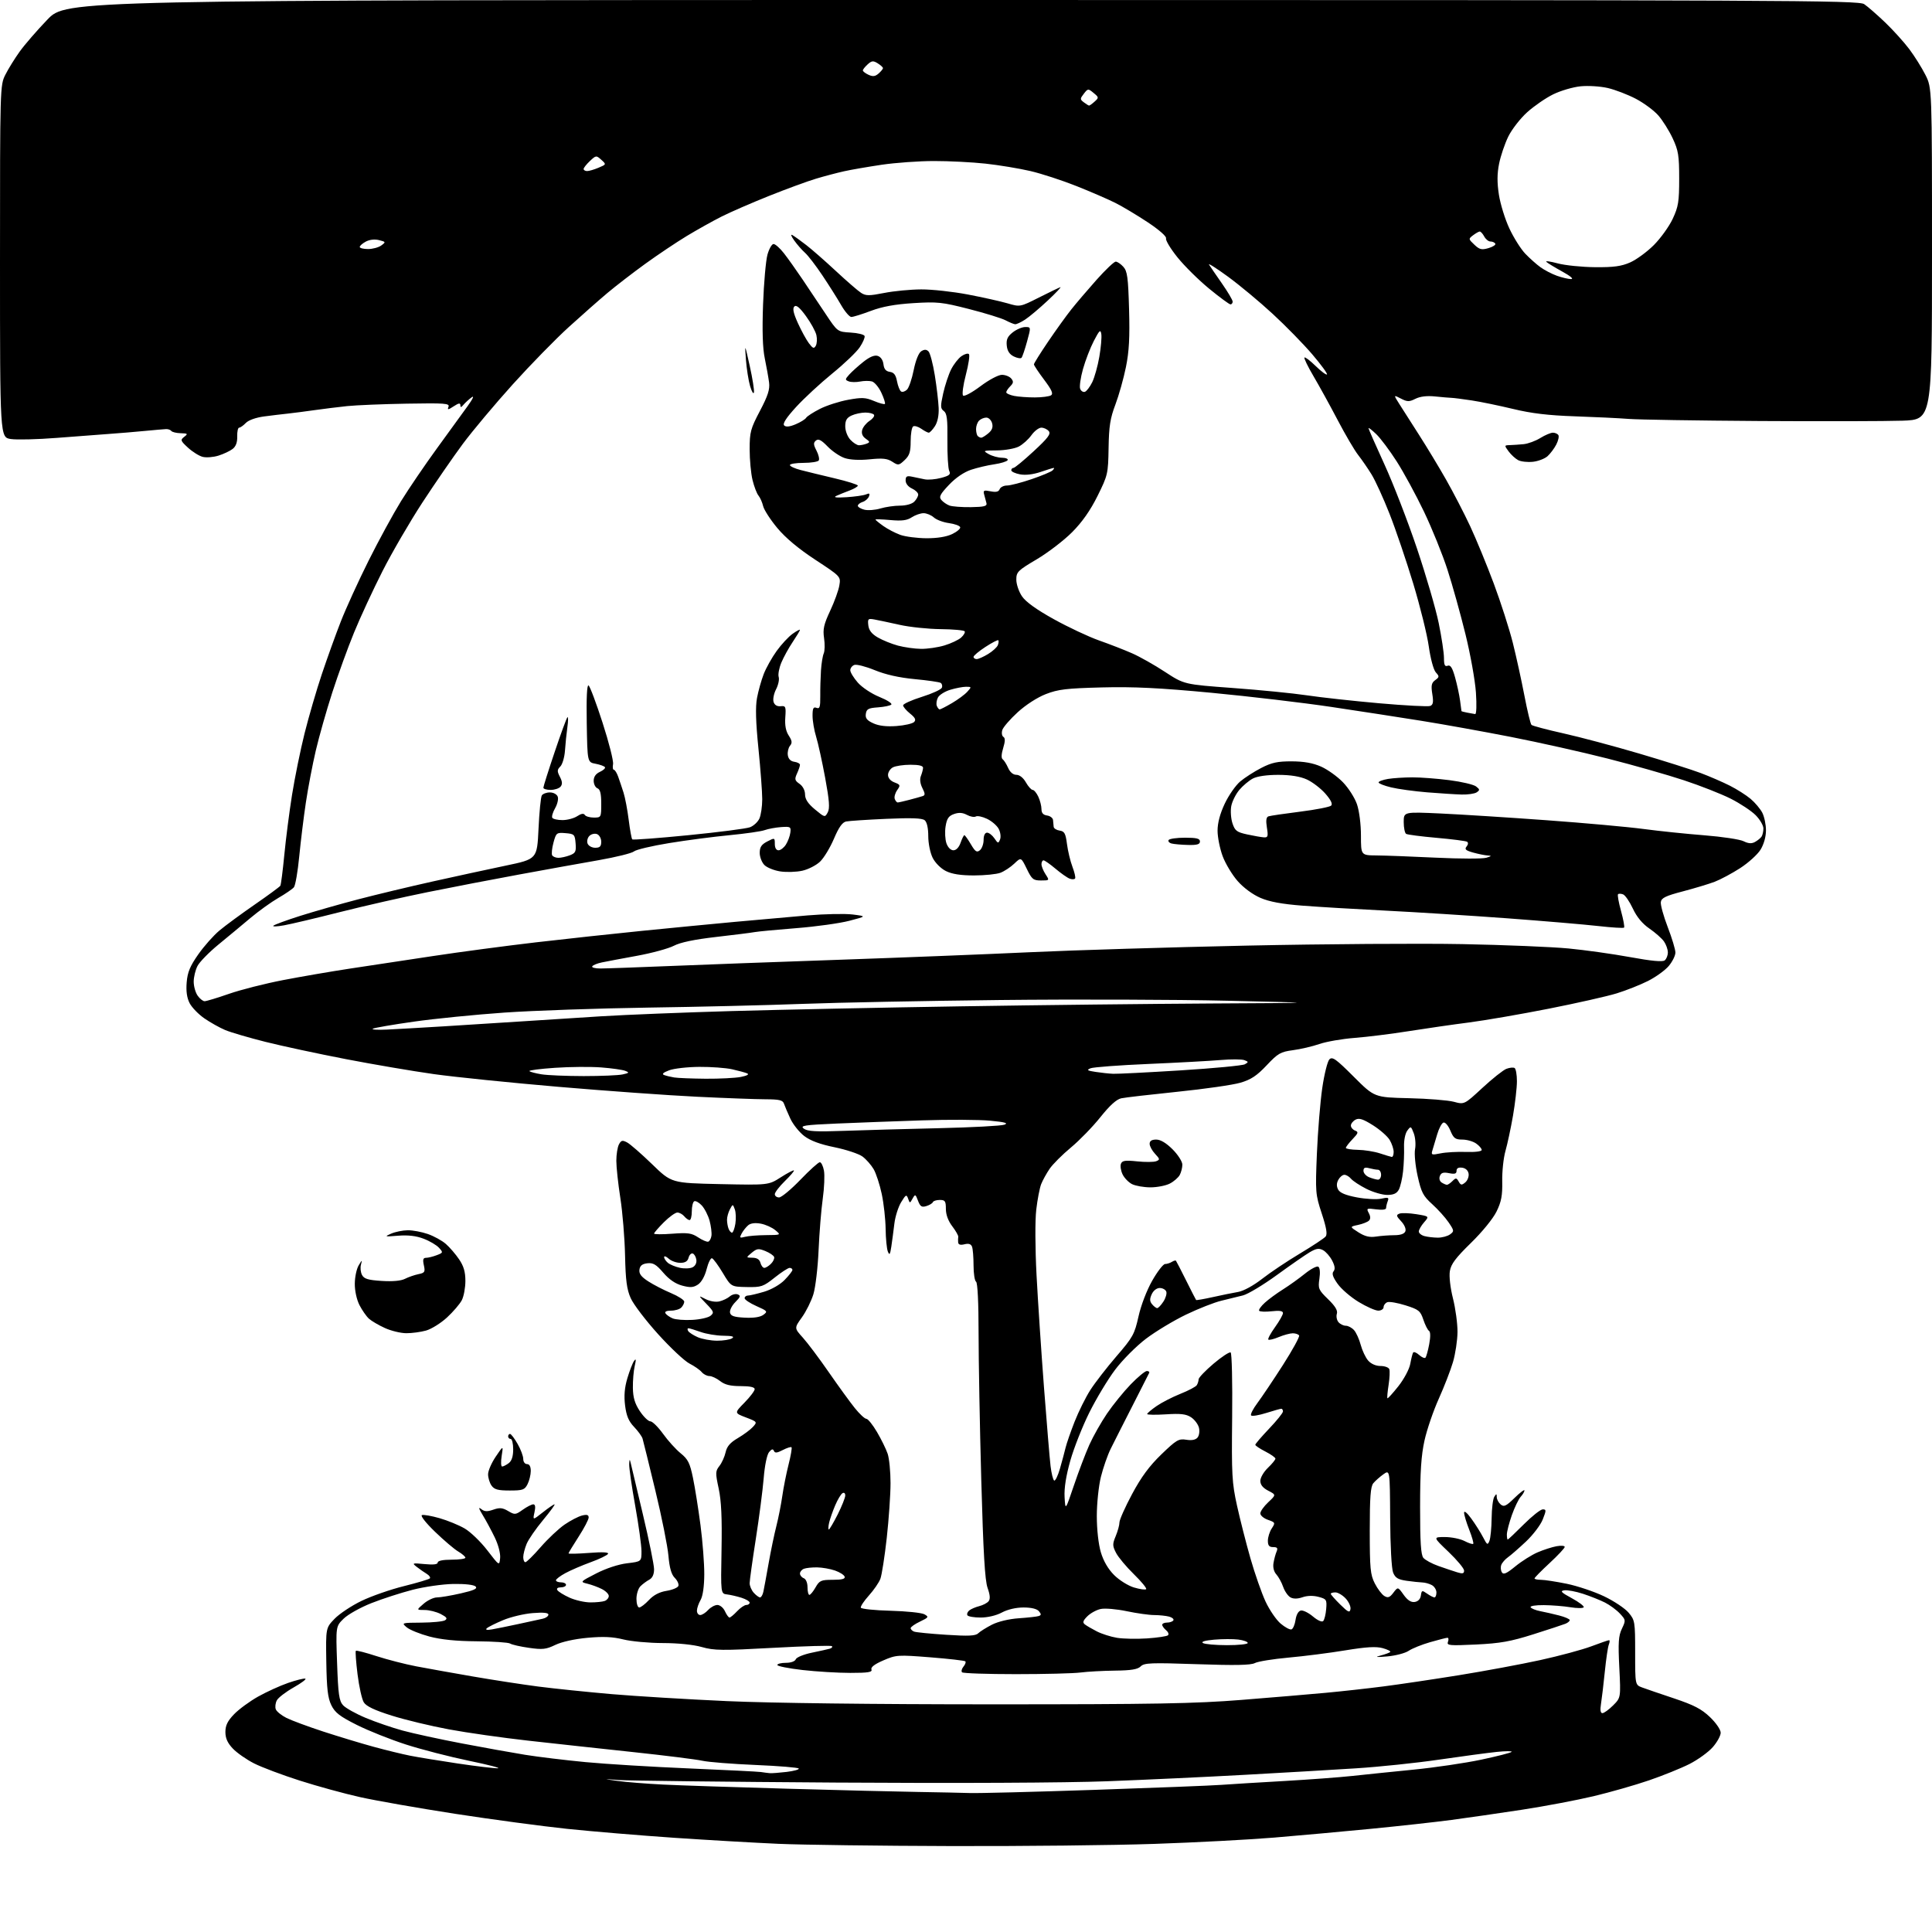 <?xml version="1.0" encoding="UTF-8" standalone="no"?>
<svg 
  version="1.1" 
  xmlns="http://www.w3.org/2000/svg" 
  xmlns:xlink="http://www.w3.org/1999/xlink" 
  xmlns:svg="http://www.w3.org/2000/svg"
  xmlns:rdf="http://www.w3.org/1999/02/22-rdf-syntax-ns#"
  xmlns:cc="http://creativecommons.org/ns#"
  xmlns:dc="http://purl.org/dc/elements/1.1/"
  viewBox="0 0 768 768"
  width="768"
  height="768"
>
<style>svg {background-color: white; }</style>"
<path stroke="none" fill="black" fill-rule="evenodd" d="M378.00,733.84C349.68,733.76 318.85,733.36 309.50,732.95C300.15,732.54 281.48,731.46 268.00,730.55C254.53,729.63 235.35,728.03 225.38,726.99C215.42,725.94 195.39,723.25 180.88,721.01C166.37,718.76 149.39,715.79 143.15,714.39C136.91,713.00 126.11,710.04 119.15,707.81C112.19,705.59 104.03,702.52 101.00,700.98C97.97,699.44 94.17,696.79 92.55,695.08C90.44,692.86 89.60,690.98 89.60,688.49C89.60,685.88 90.46,684.11 93.05,681.43C94.95,679.46 99.25,676.30 102.60,674.42C105.96,672.54 111.33,670.09 114.55,668.98C117.77,667.87 120.84,667.11 121.37,667.29C121.91,667.47 119.81,669.04 116.72,670.79C113.62,672.54 110.62,674.84 110.05,675.91C109.48,676.98 109.29,678.58 109.63,679.47C109.97,680.36 111.88,681.90 113.87,682.90C115.87,683.90 122.45,686.34 128.50,688.32C134.55,690.29 143.55,693.02 148.50,694.37C153.45,695.72 159.97,697.31 163.00,697.91C166.03,698.51 174.52,699.90 181.87,701.00C189.22,702.10 196.42,702.96 197.87,702.92C199.32,702.87 194.20,701.54 186.50,699.95C178.80,698.36 167.48,695.44 161.34,693.46C155.19,691.48 146.42,687.98 141.84,685.68C135.06,682.28 133.17,680.82 131.71,677.84C130.30,674.95 129.88,671.31 129.71,660.65C129.50,647.13 129.50,647.13 133.00,643.49C134.93,641.49 139.75,638.29 143.71,636.38C147.68,634.46 155.27,631.82 160.57,630.51C165.87,629.19 170.50,627.81 170.86,627.44C171.21,627.07 170.66,626.26 169.63,625.63C168.60,625.01 166.83,623.77 165.68,622.88C163.70,621.33 163.85,621.28 168.80,621.75C172.29,622.09 174.00,621.88 174.00,621.13C174.00,620.43 176.09,620.00 179.50,620.00C182.53,620.00 185.00,619.65 185.00,619.22C185.00,618.78 183.71,617.67 182.14,616.74C180.57,615.82 176.41,612.27 172.89,608.87C169.23,605.34 167.03,602.51 167.73,602.27C168.41,602.04 171.56,602.59 174.73,603.50C177.90,604.41 182.39,606.25 184.70,607.59C187.01,608.93 191.06,612.83 193.70,616.26C198.50,622.50 198.50,622.50 198.81,619.36C198.98,617.52 198.10,614.12 196.68,611.17C195.34,608.40 193.20,604.41 191.91,602.31C190.28,599.64 190.09,598.90 191.27,599.86C192.58,600.91 193.66,600.97 196.09,600.12C198.62,599.23 199.77,599.34 202.00,600.66C204.63,602.21 204.93,602.19 207.79,600.15C209.45,598.97 211.34,598.00 211.98,598.00C212.78,598.00 212.94,599.01 212.46,601.18C211.76,604.36 211.76,604.36 215.78,601.18C217.98,599.43 220.08,598.00 220.43,598.00C220.78,598.00 218.74,600.80 215.89,604.23C213.04,607.65 210.10,611.91 209.35,613.70C208.61,615.48 208.00,617.85 208.00,618.97C208.00,620.09 208.38,621.00 208.85,621.00C209.32,621.00 212.05,618.30 214.92,615.00C217.79,611.70 222.06,607.68 224.41,606.06C226.77,604.44 229.89,602.82 231.35,602.45C233.31,601.96 234.00,602.16 234.00,603.24C234.00,604.04 232.20,607.47 230.00,610.88C227.80,614.28 226.00,617.26 226.00,617.50C226.00,617.74 229.67,617.65 234.16,617.31C239.65,616.88 242.11,617.02 241.68,617.71C241.33,618.28 238.22,619.77 234.77,621.02C231.32,622.28 226.81,624.22 224.75,625.34C222.69,626.45 221.00,627.74 221.00,628.18C221.00,628.63 221.90,629.00 223.00,629.00C224.10,629.00 225.00,629.45 225.00,630.00C225.00,630.55 224.07,631.00 222.94,631.00C221.69,631.00 221.15,631.44 221.56,632.10C221.94,632.71 224.10,634.05 226.37,635.08C228.64,636.11 232.38,636.97 234.67,636.98C236.96,636.99 239.55,636.73 240.42,636.39C241.29,636.06 242.00,635.17 242.00,634.42C242.00,633.67 240.76,632.43 239.25,631.67C237.74,630.90 235.15,629.95 233.50,629.55C230.52,628.82 230.55,628.78 237.00,625.47C240.88,623.47 245.82,621.84 249.25,621.43C255.00,620.74 255.00,620.74 255.00,616.62C254.99,614.35 253.87,606.22 252.50,598.55C251.12,590.88 250.05,583.46 250.12,582.05C250.21,580.00 250.32,579.90 250.70,581.50C250.96,582.60 253.15,591.86 255.58,602.08C258.01,612.29 260.00,622.07 260.00,623.79C260.00,625.86 259.35,627.28 258.08,627.96C257.02,628.52 255.45,629.70 254.58,630.56C253.71,631.43 253.00,633.69 253.00,635.57C253.00,637.46 253.49,639.00 254.10,639.00C254.70,639.00 256.45,637.66 257.97,636.03C259.82,634.05 262.14,632.84 264.96,632.39C267.27,632.02 269.39,631.14 269.66,630.44C269.93,629.73 269.29,628.29 268.24,627.24C266.88,625.88 266.14,623.30 265.71,618.41C265.38,614.61 263.04,602.95 260.51,592.50C257.99,582.05 255.70,572.76 255.43,571.87C255.16,570.97 253.64,568.87 252.05,567.21C249.89,564.95 249.00,562.81 248.48,558.70C248.00,554.85 248.27,551.62 249.39,547.86C250.27,544.91 251.46,541.83 252.05,541.00C252.84,539.89 252.91,540.42 252.31,543.00C251.86,544.92 251.54,548.84 251.58,551.69C251.64,555.56 252.34,557.92 254.34,560.94C255.82,563.17 257.70,565.00 258.52,565.00C259.33,565.00 261.60,567.23 263.56,569.95C265.51,572.67 268.67,576.16 270.57,577.70C273.50,580.07 274.25,581.57 275.47,587.50C276.27,591.35 277.61,599.81 278.46,606.30C279.31,612.79 279.98,621.57 279.96,625.80C279.94,630.58 279.39,634.45 278.50,636.00C277.71,637.38 277.05,639.29 277.04,640.25C277.02,641.21 277.61,642.00 278.35,642.00C279.08,642.00 280.50,641.10 281.50,640.00C282.50,638.90 284.15,638.00 285.18,638.00C286.20,638.00 287.56,639.12 288.18,640.50C288.81,641.88 289.62,643.00 289.99,643.00C290.35,643.00 291.71,641.88 293.00,640.50C294.29,639.12 295.95,638.00 296.67,638.00C297.40,638.00 298.00,637.58 298.00,637.08C298.00,636.57 296.54,635.70 294.75,635.13C292.96,634.57 290.38,633.97 289.00,633.81C286.50,633.50 286.50,633.50 286.82,616.00C287.05,603.39 286.74,596.61 285.69,591.73C284.35,585.49 284.37,584.80 285.99,582.73C286.95,581.51 288.05,579.06 288.44,577.31C288.95,574.97 290.26,573.45 293.32,571.66C295.62,570.31 298.32,568.31 299.31,567.21C301.08,565.25 301.03,565.18 296.51,563.45C291.89,561.69 291.89,561.69 295.95,557.56C298.18,555.28 300.00,552.88 300.00,552.21C300.00,551.41 298.12,551.00 294.41,551.00C290.33,551.00 288.13,550.46 286.27,549.00C284.87,547.90 282.95,547.00 281.99,547.00C281.03,547.00 279.66,546.29 278.94,545.43C278.22,544.56 276.03,543.03 274.07,542.03C272.11,541.02 266.50,535.77 261.61,530.35C256.71,524.93 251.82,518.51 250.73,516.07C249.16,512.56 248.69,509.02 248.47,499.07C248.32,492.16 247.48,481.89 246.60,476.26C245.72,470.62 245.00,463.96 245.00,461.44C245.00,458.93 245.47,455.99 246.04,454.92C246.92,453.27 247.42,453.15 249.29,454.14C250.51,454.78 254.97,458.68 259.22,462.79C266.93,470.28 266.93,470.28 286.22,470.70C305.50,471.11 305.50,471.11 310.37,468.00C313.04,466.30 315.40,465.06 315.60,465.26C315.80,465.47 314.17,467.38 311.98,469.52C309.79,471.66 308.00,473.99 308.00,474.70C308.00,475.42 308.76,476.00 309.70,476.00C310.63,476.00 314.43,472.85 318.14,469.00C321.84,465.15 325.33,462.00 325.89,462.00C326.45,462.00 327.19,463.50 327.53,465.32C327.88,467.15 327.66,472.21 327.05,476.57C326.44,480.93 325.70,490.12 325.40,497.00C325.10,503.88 324.17,511.73 323.34,514.46C322.50,517.19 320.45,521.34 318.76,523.68C315.71,527.93 315.71,527.93 319.15,531.74C321.04,533.84 325.70,540.04 329.49,545.53C333.29,551.01 337.93,557.41 339.82,559.75C341.70,562.09 343.76,564.00 344.39,564.00C345.02,564.00 346.92,566.36 348.62,569.25C350.32,572.14 352.23,576.03 352.86,577.90C353.49,579.77 354.00,585.01 354.00,589.55C354.00,594.09 353.32,603.90 352.50,611.34C351.67,618.78 350.53,626.10 349.96,627.61C349.39,629.12 347.33,632.10 345.40,634.24C343.46,636.39 342.02,638.56 342.19,639.07C342.36,639.58 347.68,640.14 354.00,640.30C360.33,640.47 366.39,641.10 367.47,641.71C369.29,642.74 369.17,642.95 365.72,644.60C363.67,645.57 362.00,646.75 362.00,647.22C362.00,647.68 362.62,648.30 363.37,648.59C364.13,648.88 369.86,649.45 376.12,649.85C385.01,650.43 387.80,650.30 388.85,649.26C389.60,648.53 392.06,646.99 394.32,645.83C396.77,644.59 401.10,643.55 404.97,643.29C408.56,643.04 412.11,642.65 412.86,642.41C413.95,642.06 413.98,641.68 412.99,640.49C412.21,639.54 409.98,639.00 406.87,639.00C403.90,639.00 400.53,639.78 398.26,641.00C396.04,642.19 392.62,643.00 389.82,643.00C387.24,643.00 384.87,642.60 384.57,642.11C384.27,641.63 384.58,640.76 385.27,640.19C385.95,639.63 387.73,638.86 389.21,638.48C390.70,638.11 392.39,637.24 392.96,636.54C393.70,635.65 393.59,634.08 392.58,631.22C391.51,628.19 390.87,617.21 390.07,588.32C389.48,566.97 389.00,540.64 389.00,529.81C389.00,517.76 388.61,509.88 388.00,509.50C387.45,509.16 387.00,506.25 387.00,503.02C387.00,499.80 386.73,496.45 386.40,495.59C385.98,494.50 385.06,494.20 383.40,494.62C381.77,495.02 380.96,494.78 380.88,493.86C380.82,493.11 380.83,492.11 380.92,491.64C381.00,491.17 379.93,489.29 378.54,487.46C376.92,485.34 376.00,482.84 376.00,480.57C376.00,477.46 375.69,477.00 373.58,477.00C372.25,477.00 371.02,477.39 370.83,477.87C370.65,478.35 369.49,479.05 368.25,479.43C366.40,480.01 365.81,479.63 364.93,477.32C363.92,474.66 363.80,474.61 362.76,476.46C361.68,478.40 361.67,478.40 360.98,476.46C360.36,474.70 360.07,474.85 358.22,477.89C357.08,479.76 355.87,483.58 355.53,486.39C355.19,489.20 354.65,493.30 354.32,495.50C353.83,498.76 353.58,499.13 352.93,497.50C352.50,496.40 352.10,492.35 352.05,488.50C352.00,484.65 351.31,478.41 350.51,474.64C349.71,470.87 348.26,466.42 347.28,464.75C346.30,463.08 344.32,460.83 342.87,459.75C341.42,458.67 336.42,457.01 331.76,456.05C325.96,454.87 322.16,453.46 319.69,451.58C317.72,450.07 315.23,446.96 314.17,444.67C313.11,442.38 311.98,439.71 311.65,438.75C311.17,437.32 309.84,437.00 304.28,436.98C300.55,436.97 288.27,436.52 277.00,435.97C265.73,435.43 240.97,433.65 222.00,432.03C203.03,430.41 180.75,428.14 172.50,426.98C164.25,425.82 148.50,423.14 137.50,421.02C126.50,418.90 112.10,415.81 105.50,414.15C98.90,412.49 91.71,410.38 89.52,409.46C87.33,408.54 83.62,406.46 81.27,404.84C78.92,403.23 76.28,400.50 75.39,398.79C74.29,396.67 73.92,394.02 74.21,390.50C74.54,386.46 75.55,384.04 78.81,379.39C81.10,376.12 84.90,371.84 87.24,369.89C89.58,367.93 95.88,363.30 101.23,359.60C106.58,355.90 111.17,352.53 111.44,352.10C111.70,351.68 112.40,346.20 113.01,339.92C113.61,333.64 114.99,322.89 116.08,316.03C117.17,309.17 119.42,298.15 121.07,291.53C122.73,284.91 125.81,274.32 127.93,268.00C130.05,261.68 133.45,252.22 135.50,247.00C137.54,241.78 142.49,230.95 146.49,222.94C150.49,214.92 156.31,204.25 159.42,199.21C162.54,194.17 168.95,184.75 173.66,178.28C178.38,171.80 183.86,164.25 185.84,161.50C187.97,158.55 188.64,157.10 187.47,157.95C186.39,158.75 184.94,160.07 184.25,160.89C183.32,162.01 183.00,162.05 183.00,161.08C183.00,160.11 182.31,160.22 180.35,161.51C178.11,162.98 177.78,163.01 178.28,161.70C178.81,160.34 176.85,160.20 161.69,160.46C152.23,160.62 141.57,161.06 138.00,161.43C134.43,161.81 128.57,162.53 125.00,163.04C121.42,163.55 116.70,164.16 114.50,164.40C112.30,164.63 108.03,165.14 105.00,165.54C101.71,165.98 98.78,167.02 97.71,168.14C96.73,169.16 95.53,170.00 95.06,170.00C94.59,170.00 94.24,171.57 94.30,173.49C94.36,175.87 93.77,177.47 92.45,178.48C91.38,179.30 88.85,180.49 86.84,181.12C84.83,181.75 82.01,181.97 80.58,181.61C79.15,181.25 76.53,179.61 74.74,177.97C71.74,175.21 71.63,174.89 73.23,173.65C74.79,172.44 74.66,172.29 71.83,172.21C70.11,172.17 68.43,171.76 68.10,171.31C67.77,170.87 66.83,170.53 66.00,170.57C65.17,170.61 61.35,170.94 57.50,171.31C53.65,171.68 47.35,172.21 43.50,172.48C39.65,172.75 30.22,173.46 22.55,174.07C14.87,174.67 6.66,174.88 4.30,174.52C0.00,173.88 0.00,173.88 -0.00,103.90C-0.00,34.53 0.02,33.88 2.13,29.71C3.29,27.39 5.86,23.25 7.83,20.50C9.80,17.75 14.78,12.01 18.88,7.75C26.35,-0.00 26.35,-0.00 382.45,0.00C711.23,0.00 738.74,0.13 741.03,1.64C742.39,2.55 746.13,5.81 749.35,8.89C752.57,11.98 756.90,16.77 758.98,19.54C761.06,22.31 763.94,26.91 765.38,29.76C768.00,34.93 768.00,34.93 768.00,100.88C768.00,166.83 768.00,166.83 756.25,167.23C749.79,167.45 724.25,167.51 699.50,167.36C674.75,167.20 651.35,166.83 647.50,166.53C643.65,166.23 633.98,165.76 626.00,165.49C615.48,165.13 608.75,164.33 601.50,162.57C596.00,161.25 588.58,159.71 585.00,159.17C581.42,158.63 577.83,158.17 577.00,158.15C576.17,158.13 573.26,157.88 570.52,157.60C567.26,157.26 564.54,157.58 562.67,158.52C560.16,159.77 559.43,159.76 556.86,158.43C553.91,156.90 553.91,156.90 556.32,160.70C557.64,162.79 561.17,168.32 564.17,173.00C567.17,177.68 571.98,185.63 574.85,190.68C577.72,195.74 582.03,204.06 584.42,209.18C586.81,214.31 591.04,224.57 593.81,232.00C596.58,239.43 599.98,250.00 601.36,255.50C602.74,261.00 604.81,270.44 605.97,276.49C607.13,282.53 608.39,287.78 608.79,288.16C609.18,288.54 614.90,290.06 621.50,291.53C628.10,293.00 641.60,296.60 651.50,299.52C661.40,302.44 672.44,305.93 676.04,307.29C679.63,308.64 684.85,310.91 687.64,312.32C690.43,313.73 694.15,316.09 695.89,317.56C697.64,319.03 699.73,321.51 700.54,323.07C701.34,324.63 702.00,327.78 702.00,330.08C702.00,332.62 701.15,335.64 699.84,337.76C698.65,339.68 695.02,342.97 691.78,345.07C688.53,347.17 683.96,349.61 681.63,350.51C679.29,351.40 673.58,353.12 668.94,354.34C662.10,356.13 660.44,356.94 660.20,358.59C660.04,359.72 661.28,364.19 662.95,368.54C664.63,372.90 666.00,377.44 666.00,378.65C666.00,379.86 664.81,382.25 663.37,383.98C661.92,385.70 658.21,388.38 655.12,389.94C652.03,391.50 646.42,393.72 642.66,394.88C638.90,396.04 626.75,398.78 615.66,400.97C604.57,403.16 590.33,405.62 584.00,406.44C577.67,407.25 566.88,408.81 560.00,409.90C553.12,410.99 543.45,412.20 538.50,412.58C533.55,412.96 527.23,414.06 524.45,415.02C521.66,415.98 516.94,417.08 513.94,417.47C509.04,418.12 508.00,418.72 503.50,423.50C499.61,427.62 497.30,429.16 493.10,430.39C490.12,431.27 478.87,432.89 468.10,433.99C457.32,435.10 447.25,436.26 445.72,436.59C443.85,436.98 441.15,439.42 437.43,444.08C434.40,447.88 429.13,453.31 425.71,456.15C422.29,458.99 418.48,462.80 417.24,464.62C416.00,466.44 414.49,469.18 413.88,470.71C413.28,472.25 412.40,476.81 411.93,480.86C411.43,485.12 411.48,496.04 412.04,506.86C412.58,517.11 413.91,537.20 415.00,551.50C416.10,565.80 417.27,579.87 417.61,582.76C417.95,585.66 418.60,588.25 419.04,588.53C419.49,588.80 420.53,586.66 421.36,583.76C422.19,580.87 423.19,577.15 423.58,575.50C423.97,573.85 425.58,569.20 427.16,565.17C428.75,561.13 431.56,555.46 433.42,552.56C435.28,549.66 439.96,543.61 443.83,539.12C450.33,531.59 451.00,530.38 452.57,523.33C453.55,518.91 455.84,512.93 458.02,509.10C460.08,505.47 462.38,502.49 463.13,502.47C463.88,502.46 465.09,502.08 465.82,501.62C466.54,501.17 467.28,500.96 467.45,501.15C467.62,501.34 469.45,504.88 471.50,509.00C473.55,513.12 475.34,516.62 475.47,516.77C475.60,516.92 478.58,516.40 482.10,515.62C485.62,514.84 490.15,513.91 492.17,513.57C494.31,513.20 498.27,511.04 501.67,508.39C504.88,505.88 511.64,501.35 516.71,498.32C521.78,495.28 526.39,492.23 526.96,491.54C527.71,490.64 527.27,488.02 525.42,482.39C522.91,474.77 522.85,473.94 523.49,458.50C523.86,449.70 524.82,438.00 525.62,432.50C526.42,427.00 527.70,421.88 528.46,421.11C529.64,419.93 531.06,420.94 538.10,427.98C546.35,436.23 546.35,436.23 560.07,436.55C567.61,436.72 575.65,437.37 577.93,437.98C582.09,439.10 582.09,439.10 589.30,432.43C593.26,428.76 597.55,425.36 598.83,424.87C600.12,424.39 601.58,424.24 602.08,424.55C602.59,424.86 603.00,427.23 603.00,429.81C603.00,432.39 602.29,438.55 601.44,443.50C600.58,448.45 599.23,454.75 598.45,457.50C597.66,460.25 597.08,465.69 597.16,469.59C597.27,475.24 596.81,477.69 594.90,481.59C593.52,484.42 589.20,489.72 584.71,494.10C578.64,500.03 576.79,502.49 576.34,505.29C576.00,507.40 576.51,511.90 577.59,516.19C578.60,520.21 579.40,526.20 579.38,529.50C579.35,532.80 578.54,538.16 577.59,541.42C576.63,544.68 574.08,551.26 571.93,556.04C569.77,560.83 567.22,568.29 566.26,572.62C564.95,578.55 564.51,585.10 564.51,599.10C564.50,612.98 564.83,618.09 565.81,619.27C566.53,620.14 569.23,621.60 571.81,622.51C574.39,623.42 577.74,624.55 579.25,625.01C581.42,625.68 582.00,625.54 582.00,624.33C582.00,623.49 579.22,620.15 575.82,616.90C569.63,611.00 569.63,611.00 574.37,611.00C576.97,611.00 580.47,611.71 582.14,612.57C583.82,613.44 585.39,613.95 585.63,613.70C585.87,613.46 585.16,610.93 584.04,608.09C582.92,605.25 582.00,602.20 582.00,601.31C582.00,600.38 583.22,601.38 584.89,603.70C586.49,605.89 588.58,609.22 589.55,611.09C591.14,614.17 591.38,614.30 592.08,612.49C592.51,611.40 592.90,607.35 592.95,603.50C592.99,599.65 593.47,595.83 594.00,595.00C594.84,593.69 594.97,593.71 594.98,595.13C594.99,596.02 595.70,597.33 596.54,598.04C597.85,599.12 598.70,598.72 602.04,595.46C604.22,593.33 606.00,591.99 606.00,592.47C606.00,592.95 605.31,594.10 604.47,595.03C603.64,595.96 602.06,599.24 600.97,602.33C599.89,605.42 599.00,608.86 599.00,609.98C599.00,611.09 599.15,612.00 599.34,612.00C599.53,612.00 602.38,609.30 605.68,606.00C608.98,602.70 612.39,600.00 613.26,600.00C614.70,600.00 614.70,600.36 613.27,604.00C612.41,606.20 609.40,610.15 606.60,612.79C603.79,615.43 600.57,618.24 599.43,619.04C598.30,619.84 597.10,621.22 596.78,622.09C596.45,622.97 596.56,624.29 597.02,625.02C597.66,626.06 598.89,625.51 602.39,622.64C604.90,620.59 608.87,618.09 611.22,617.08C613.57,616.07 616.96,614.98 618.75,614.65C620.54,614.32 622.00,614.44 622.00,614.92C622.00,615.39 619.30,618.28 616.00,621.34C612.70,624.39 610.00,627.14 610.00,627.45C610.00,627.75 611.14,628.00 612.54,628.00C613.94,628.00 618.55,628.71 622.79,629.57C627.03,630.44 633.72,632.68 637.65,634.56C641.59,636.44 645.98,639.37 647.40,641.07C649.90,644.04 650.00,644.63 650.00,656.96C650.00,669.76 650.00,669.76 652.75,670.79C654.26,671.35 659.99,673.32 665.49,675.15C673.37,677.79 676.37,679.35 679.74,682.57C682.15,684.88 684.00,687.58 684.00,688.79C684.00,689.97 682.58,692.55 680.84,694.53C679.10,696.51 674.93,699.52 671.59,701.22C668.24,702.91 661.00,705.84 655.50,707.72C650.00,709.61 640.10,712.43 633.50,714.01C626.90,715.58 614.08,718.01 605.00,719.40C595.92,720.78 583.33,722.61 577.00,723.45C570.67,724.29 556.27,725.88 545.00,726.98C533.73,728.07 516.40,729.65 506.50,730.47C496.60,731.29 475.23,732.42 459.00,732.97C442.77,733.53 406.32,733.92 378.00,733.84zM385.50,712.76C388.80,712.88 411.07,712.31 435.00,711.50C458.93,710.69 481.65,709.80 485.50,709.51C489.35,709.23 500.60,708.54 510.50,707.98C520.40,707.41 532.55,706.51 537.50,705.97C542.45,705.43 553.43,704.30 561.90,703.46C570.37,702.62 582.46,700.84 588.78,699.50C595.09,698.17 600.54,696.77 600.88,696.40C601.22,696.04 598.58,696.04 595.00,696.41C591.42,696.78 581.08,698.17 572.00,699.49C562.92,700.82 548.08,702.37 539.00,702.94C529.92,703.52 510.12,704.68 495.00,705.51C479.88,706.35 455.12,707.51 440.00,708.08C423.64,708.70 380.09,708.91 332.50,708.60C288.50,708.31 249.57,707.86 246.00,707.59C239.50,707.10 239.50,707.10 245.50,707.95C248.80,708.41 256.90,709.06 263.50,709.39C270.10,709.72 292.38,710.46 313.00,711.04C333.62,711.63 357.02,712.21 365.00,712.33C372.98,712.46 382.20,712.65 385.50,712.76zM306.00,704.86C306.82,704.93 309.85,704.70 312.72,704.36C315.60,704.01 317.75,703.41 317.51,703.02C317.27,702.62 309.52,701.99 300.28,701.60C291.05,701.21 281.55,700.46 279.17,699.92C276.79,699.39 264.41,697.84 251.67,696.48C238.93,695.12 220.18,693.08 210.00,691.94C199.82,690.80 185.65,688.79 178.50,687.46C171.35,686.14 161.11,683.68 155.75,681.99C148.89,679.84 145.59,678.27 144.62,676.71C143.86,675.50 142.74,670.48 142.13,665.57C141.52,660.66 141.22,656.45 141.45,656.22C141.68,655.98 145.39,656.94 149.69,658.34C153.98,659.73 161.10,661.56 165.50,662.40C169.90,663.24 180.03,665.05 188.00,666.43C195.97,667.81 207.68,669.61 214.00,670.43C220.32,671.25 233.38,672.59 243.00,673.43C252.62,674.26 273.32,675.51 289.00,676.22C306.45,677.00 347.35,677.50 394.50,677.50C458.94,677.50 475.09,677.21 493.50,675.74C505.60,674.78 520.67,673.51 527.00,672.92C533.33,672.33 543.67,671.19 550.00,670.37C556.33,669.56 569.83,667.55 580.00,665.91C590.17,664.27 604.70,661.57 612.27,659.91C619.84,658.25 628.97,655.79 632.54,654.45C636.12,653.10 639.31,652.00 639.63,652.00C639.95,652.00 639.91,652.79 639.53,653.75C639.15,654.71 638.44,659.55 637.94,664.50C637.44,669.45 636.76,675.19 636.43,677.25C636.02,679.78 636.20,681.00 636.99,681.00C637.63,681.00 639.54,679.62 641.23,677.93C644.30,674.86 644.30,674.86 643.70,662.87C643.20,652.94 643.37,650.28 644.73,647.44C646.32,644.11 646.29,643.94 643.93,641.41C642.59,639.98 639.92,638.01 638.00,637.04C636.08,636.07 632.15,634.50 629.27,633.56C626.40,632.62 623.05,632.00 621.84,632.18C620.03,632.44 620.58,633.02 624.83,635.32C627.69,636.87 629.81,638.49 629.55,638.92C629.29,639.34 626.92,639.34 624.29,638.91C621.65,638.47 616.89,638.09 613.69,638.06C610.38,638.03 608.13,638.40 608.45,638.92C608.77,639.43 610.48,640.12 612.26,640.46C614.04,640.80 617.41,641.57 619.75,642.17C622.09,642.77 624.00,643.60 624.00,644.02C624.00,644.44 623.21,645.10 622.25,645.48C621.29,645.87 615.55,647.75 609.50,649.67C600.47,652.53 596.39,653.25 586.73,653.72C576.10,654.22 575.02,654.12 575.59,652.64C575.93,651.74 575.83,651.02 575.36,651.04C574.89,651.05 571.80,651.85 568.50,652.79C565.20,653.74 561.37,655.28 559.98,656.22C558.59,657.16 554.77,658.16 551.48,658.45C546.99,658.83 546.32,658.75 548.80,658.10C550.62,657.62 552.35,656.99 552.64,656.69C552.94,656.39 551.59,655.70 549.63,655.16C547.00,654.44 543.15,654.67 534.79,656.04C528.58,657.07 518.43,658.36 512.24,658.92C506.05,659.48 500.00,660.46 498.81,661.10C497.24,661.94 490.94,662.06 475.84,661.54C457.53,660.91 454.84,661.01 453.45,662.41C452.26,663.60 449.67,664.03 443.18,664.10C438.41,664.16 432.25,664.49 429.50,664.85C426.75,665.21 415.20,665.50 403.83,665.50C392.46,665.50 382.84,665.17 382.44,664.77C382.04,664.37 382.29,663.35 383.00,662.50C383.71,661.65 384.04,660.71 383.74,660.41C383.44,660.11 377.18,659.39 369.82,658.81C356.92,657.79 356.26,657.83 351.17,660.02C347.68,661.52 346.07,662.75 346.42,663.65C346.83,664.72 345.11,665.00 338.00,665.00C333.09,665.00 324.56,664.49 319.04,663.86C313.52,663.23 309.00,662.33 309.00,661.86C309.00,661.39 310.53,661.00 312.39,661.00C314.39,661.00 316.01,660.42 316.33,659.59C316.63,658.81 319.49,657.64 322.69,656.98C325.88,656.32 329.13,655.60 329.89,655.37C330.66,655.14 331.02,654.69 330.70,654.37C330.38,654.05 319.86,654.35 307.31,655.04C287.09,656.16 283.88,656.12 279.00,654.73C275.69,653.78 269.52,653.15 263.50,653.14C258.00,653.13 250.92,652.48 247.78,651.70C243.57,650.65 239.79,650.48 233.52,651.05C228.40,651.52 223.28,652.65 220.74,653.88C217.08,655.65 215.65,655.81 210.29,655.04C206.87,654.56 203.49,653.79 202.79,653.34C202.08,652.89 196.10,652.49 189.50,652.44C181.33,652.38 175.33,651.77 170.69,650.54C166.95,649.54 162.90,647.90 161.69,646.90C159.53,645.09 159.61,645.07 167.50,645.02C171.90,644.99 176.13,644.57 176.90,644.09C177.97,643.40 177.59,642.84 175.20,641.60C173.49,640.72 170.61,640.00 168.80,640.00C165.50,640.00 165.50,640.00 168.41,637.50C170.00,636.12 172.39,635.00 173.71,635.00C175.03,635.00 179.28,634.28 183.15,633.40C188.42,632.20 189.91,631.51 189.06,630.66C188.37,629.97 184.82,629.57 180.21,629.65C175.97,629.72 168.68,630.77 164.00,631.97C159.32,633.18 151.95,635.56 147.61,637.28C143.28,638.99 138.32,641.76 136.61,643.44C133.48,646.50 133.48,646.50 134.00,661.15C134.43,673.56 134.80,676.12 136.37,677.86C137.39,678.98 141.47,681.26 145.43,682.91C149.39,684.56 155.98,686.82 160.07,687.93C164.16,689.05 174.70,691.34 183.50,693.02C192.30,694.70 203.68,696.74 208.80,697.57C213.91,698.39 224.71,699.70 232.80,700.47C240.88,701.24 259.43,702.37 274.00,702.98C288.57,703.60 301.40,704.24 302.50,704.41C303.60,704.59 305.18,704.79 306.00,704.86zM487.75,653.98C492.29,653.99 496.00,653.60 496.00,653.11C496.00,652.62 494.31,652.01 492.25,651.75C490.19,651.50 485.88,651.51 482.68,651.79C479.00,652.11 477.34,652.60 478.18,653.13C478.90,653.59 483.21,653.98 487.75,653.98zM456.00,651.29C460.12,651.01 463.86,650.45 464.29,650.05C464.73,649.64 464.39,648.74 463.54,648.04C462.69,647.33 462.00,646.36 462.00,645.88C462.00,645.39 462.87,645.00 463.94,645.00C465.01,645.00 466.13,644.60 466.43,644.11C466.73,643.63 465.97,642.96 464.74,642.63C463.51,642.30 460.84,642.02 458.82,642.01C456.79,642.01 451.85,641.31 447.85,640.47C443.84,639.63 439.20,639.23 437.53,639.60C435.86,639.96 433.48,641.26 432.24,642.50C430.50,644.24 430.27,644.96 431.24,645.72C431.93,646.26 434.07,647.51 436.00,648.50C437.93,649.49 441.52,650.64 444.00,651.05C446.48,651.46 451.88,651.57 456.00,651.29zM195.50,647.72C197.15,647.44 201.88,646.48 206.00,645.59C210.12,644.71 214.51,643.75 215.75,643.47C216.99,643.19 218.00,642.46 218.00,641.84C218.00,641.09 215.99,640.89 211.75,641.23C208.31,641.50 203.02,642.76 200.00,644.03C196.97,645.29 194.05,646.76 193.50,647.28C192.86,647.89 193.58,648.05 195.50,647.72zM513.38,647.71C513.99,647.51 514.73,645.81 515.00,643.93C515.30,641.86 516.14,640.40 517.12,640.21C518.01,640.04 520.17,641.11 521.93,642.59C523.78,644.15 525.49,644.91 525.99,644.39C526.47,643.90 527.01,641.74 527.18,639.59C527.48,635.89 527.31,635.62 524.14,634.78C522.01,634.21 519.67,634.27 517.79,634.92C515.85,635.60 514.17,635.63 513.01,635.00C512.02,634.47 510.71,632.60 510.09,630.84C509.48,629.07 508.25,626.83 507.37,625.85C506.37,624.75 505.94,623.02 506.24,621.29C506.50,619.76 507.05,617.71 507.47,616.75C508.04,615.40 507.73,615.00 506.11,615.00C504.52,615.00 504.00,614.38 504.00,612.46C504.00,611.07 504.69,608.87 505.54,607.58C507.02,605.32 506.96,605.18 504.04,604.16C502.37,603.58 501.00,602.43 501.00,601.60C501.00,600.78 502.42,598.78 504.15,597.16C507.30,594.21 507.30,594.21 504.15,592.58C502.01,591.47 501.00,590.22 501.00,588.66C501.00,587.40 502.35,585.08 504.00,583.50C505.65,581.92 507.00,580.27 507.00,579.83C507.00,579.40 505.20,578.12 503.00,577.00C500.80,575.88 499.00,574.67 499.00,574.32C499.00,573.97 501.48,571.09 504.50,567.91C507.52,564.74 510.00,561.67 510.00,561.07C510.00,560.48 509.70,560.00 509.34,560.00C508.97,560.00 506.28,560.76 503.35,561.68C500.42,562.60 497.72,563.05 497.34,562.67C496.96,562.29 498.08,560.08 499.83,557.74C501.57,555.41 506.14,548.60 509.98,542.62C513.81,536.63 516.71,531.34 516.42,530.87C516.12,530.39 514.99,530.00 513.91,530.00C512.82,530.00 510.31,530.68 508.31,531.51C506.32,532.35 504.46,532.79 504.18,532.51C503.89,532.23 505.09,530.01 506.83,527.58C508.57,525.16 510.00,522.63 510.00,521.96C510.00,521.11 508.64,520.89 505.48,521.25C503.00,521.53 500.77,521.43 500.52,521.03C500.27,520.63 501.29,519.20 502.79,517.85C504.28,516.49 507.52,514.11 510.00,512.56C512.48,511.00 516.41,508.19 518.74,506.30C521.08,504.42 523.46,503.17 524.04,503.53C524.68,503.92 524.85,505.84 524.48,508.34C523.91,512.23 524.13,512.76 527.94,516.46C530.79,519.23 531.83,520.96 531.42,522.25C531.10,523.27 531.38,524.75 532.04,525.55C532.70,526.35 534.02,527.00 534.97,527.00C535.91,527.00 537.39,527.79 538.25,528.75C539.11,529.71 540.30,532.34 540.90,534.59C541.50,536.84 542.83,539.66 543.86,540.84C545.01,542.16 546.91,543.00 548.76,543.00C550.42,543.00 552.00,543.57 552.27,544.26C552.54,544.96 552.41,547.77 551.99,550.51C551.56,553.26 551.35,555.65 551.52,555.83C551.69,556.01 553.65,553.85 555.88,551.04C558.12,548.20 560.22,544.26 560.59,542.21C560.96,540.17 561.47,538.13 561.73,537.68C561.99,537.24 563.06,537.65 564.11,538.60C565.15,539.54 566.29,540.04 566.63,539.71C566.96,539.37 567.64,536.96 568.13,534.36C568.68,531.41 568.65,529.40 568.05,529.03C567.52,528.71 566.51,526.70 565.80,524.58C564.62,521.07 563.96,520.55 558.73,518.90C555.55,517.90 552.29,517.33 551.48,517.65C550.67,517.96 550.00,518.84 550.00,519.61C550.00,520.37 549.05,521.00 547.88,521.00C546.72,521.00 543.20,519.44 540.07,517.54C536.94,515.64 533.19,512.41 531.73,510.35C529.82,507.68 529.36,506.27 530.10,505.38C530.82,504.52 530.65,503.23 529.55,501.10C528.69,499.43 527.06,497.57 525.93,496.96C524.32,496.10 523.20,496.27 520.64,497.78C518.86,498.84 512.97,502.92 507.57,506.85C502.16,510.78 496.11,514.42 494.12,514.94C492.13,515.46 488.25,516.41 485.50,517.06C482.75,517.71 476.45,520.18 471.50,522.56C466.55,524.94 459.36,529.28 455.52,532.19C451.66,535.12 446.17,540.64 443.27,544.50C440.37,548.35 435.77,556.00 433.03,561.50C430.29,567.00 426.89,575.60 425.47,580.62C423.76,586.67 422.99,591.55 423.19,595.12C423.50,600.50 423.50,600.50 426.89,590.50C428.75,585.00 431.51,577.74 433.02,574.36C434.53,570.99 437.70,565.38 440.06,561.91C442.42,558.44 446.66,553.22 449.48,550.30C452.30,547.39 455.19,545.00 455.89,545.00C456.59,545.00 457.01,545.34 456.82,545.75C456.63,546.16 453.60,552.12 450.09,559.00C446.58,565.88 442.70,573.52 441.48,576.00C440.26,578.48 438.53,583.45 437.63,587.06C436.73,590.70 436.00,597.65 436.00,602.63C436.00,607.99 436.65,613.83 437.60,617.04C438.64,620.54 440.50,623.74 442.88,626.11C444.90,628.13 448.45,630.36 450.78,631.05C453.11,631.75 455.28,632.05 455.61,631.72C455.94,631.39 453.75,628.72 450.75,625.79C447.74,622.85 444.55,619.04 443.66,617.31C442.20,614.49 442.19,613.80 443.52,610.61C444.33,608.66 445.00,606.22 445.00,605.18C445.00,604.15 447.26,599.07 450.03,593.90C453.68,587.10 456.89,582.74 461.66,578.14C467.64,572.37 468.56,571.83 471.56,572.32C473.75,572.67 475.27,572.37 476.05,571.44C476.70,570.65 476.94,568.91 476.60,567.53C476.25,566.15 474.84,564.29 473.46,563.38C471.50,562.10 469.33,561.84 463.48,562.22C459.36,562.48 456.01,562.43 456.02,562.10C456.03,561.77 457.72,560.34 459.77,558.92C461.82,557.51 466.10,555.31 469.27,554.05C472.44,552.79 475.35,551.25 475.74,550.63C476.13,550.01 476.46,548.96 476.47,548.29C476.49,547.63 479.16,544.83 482.41,542.08C485.66,539.33 488.72,537.32 489.20,537.62C489.68,537.92 489.95,549.49 489.80,563.33C489.55,586.22 489.72,589.41 491.73,598.50C492.94,604.00 495.35,613.45 497.08,619.50C498.81,625.55 501.51,633.26 503.07,636.63C504.64,640.00 507.35,643.96 509.09,645.42C510.83,646.89 512.76,647.92 513.38,647.71zM536.83,639.65C537.02,638.64 536.15,636.72 534.91,635.40C533.67,634.08 531.83,633.00 530.83,633.00C529.82,633.00 529.00,633.25 529.00,633.56C529.00,633.87 530.69,635.78 532.75,637.81C535.93,640.94 536.55,641.22 536.83,639.65zM562.36,636.81C563.70,636.61 564.62,635.66 564.82,634.24C565.12,632.14 565.29,632.09 567.29,633.49C568.48,634.32 569.79,635.00 570.22,635.00C570.65,635.00 571.00,634.12 571.00,633.04C571.00,631.95 570.17,630.63 569.16,630.09C568.15,629.54 566.46,629.08 565.41,629.05C564.36,629.02 561.56,628.72 559.18,628.39C555.74,627.90 554.65,627.24 553.79,625.14C553.16,623.61 552.67,614.46 552.61,603.36C552.50,584.22 552.50,584.22 549.91,586.06C548.49,587.08 546.69,588.67 545.91,589.61C544.82,590.93 544.50,595.16 544.50,608.40C544.50,623.52 544.73,625.95 546.50,629.43C547.60,631.59 549.31,633.84 550.29,634.43C551.73,635.29 552.44,635.04 553.89,633.13C555.69,630.76 555.69,630.76 557.95,633.93C559.51,636.11 560.89,637.02 562.36,636.81zM302.14,635.00C302.59,635.00 303.18,633.99 303.45,632.75C303.72,631.51 304.65,626.45 305.53,621.50C306.40,616.55 307.79,609.88 308.61,606.67C309.43,603.46 310.49,598.06 310.98,594.67C311.46,591.28 312.59,585.63 313.48,582.13C314.37,578.63 314.89,575.56 314.64,575.31C314.39,575.06 312.83,575.55 311.17,576.41C308.86,577.61 308.04,577.68 307.64,576.74C307.27,575.85 306.72,575.99 305.70,577.25C304.87,578.27 303.98,582.62 303.58,587.61C303.19,592.34 301.78,603.22 300.44,611.79C299.10,620.36 298.00,628.26 298.00,629.35C298.00,630.45 298.74,632.17 299.65,633.17C300.57,634.18 301.68,635.00 302.14,635.00zM321.75,633.99C322.16,633.99 323.27,632.64 324.20,630.99C325.75,628.28 326.39,628.00 331.04,628.00C334.69,628.00 336.05,627.64 335.76,626.75C335.53,626.06 333.81,624.96 331.92,624.31C330.04,623.65 326.85,623.09 324.83,623.06C322.81,623.03 320.45,623.27 319.58,623.61C318.71,623.94 318.00,624.79 318.00,625.50C318.00,626.21 318.68,627.05 319.50,627.36C320.38,627.70 321.00,629.20 321.00,630.97C321.00,632.64 321.34,634.00 321.75,633.99zM329.47,608.00C329.74,608.00 331.33,605.31 332.99,602.03C334.64,598.74 336.00,595.34 336.00,594.47C336.00,593.56 335.53,593.18 334.89,593.57C334.27,593.95 332.98,596.11 332.01,598.38C331.04,600.65 329.95,603.74 329.60,605.25C329.25,606.76 329.19,608.00 329.47,608.00zM202.60,592.50C197.93,592.50 196.49,592.11 195.38,590.53C194.62,589.44 194.01,587.42 194.02,586.03C194.03,584.64 195.40,581.49 197.07,579.03C200.09,574.56 200.09,574.56 199.42,578.78C199.05,581.10 199.14,582.99 199.62,582.97C200.10,582.95 201.29,582.34 202.25,581.61C203.42,580.72 204.00,578.91 204.00,576.14C204.00,573.86 203.55,572.00 203.00,572.00C202.45,572.00 202.00,571.55 202.00,571.00C202.00,570.45 202.34,570.00 202.75,570.01C203.16,570.01 204.51,571.79 205.75,573.96C206.99,576.12 208.00,578.82 208.00,579.95C208.00,581.11 208.65,582.00 209.50,582.00C210.47,582.00 210.99,582.97 210.99,584.75C210.98,586.26 210.40,588.62 209.70,590.00C208.56,592.24 207.81,592.50 202.60,592.50zM285.00,532.95C287.48,532.96 290.18,532.53 291.00,532.00C292.08,531.30 291.11,531.01 287.50,530.97C284.75,530.94 280.70,530.26 278.50,529.47C276.30,528.68 274.14,528.02 273.69,528.02C273.25,528.01 273.19,528.49 273.56,529.10C273.93,529.70 275.65,530.81 277.37,531.56C279.09,532.31 282.52,532.93 285.00,532.95zM161.50,529.97C159.30,529.96 155.48,529.04 153.02,527.92C150.55,526.80 147.69,525.13 146.66,524.20C145.63,523.26 143.94,520.83 142.89,518.79C141.79,516.63 141.01,513.08 141.04,510.29C141.05,507.66 141.75,504.38 142.58,503.00C143.93,500.75 144.02,500.72 143.49,502.71C143.16,503.93 143.35,505.79 143.92,506.84C144.73,508.37 146.34,508.85 151.72,509.19C156.04,509.47 159.40,509.17 160.99,508.35C162.37,507.65 164.77,506.82 166.32,506.50C168.85,505.99 169.08,505.62 168.49,502.96C167.99,500.70 168.20,500.00 169.36,500.00C170.19,500.00 172.08,499.54 173.57,498.97C176.16,497.99 176.20,497.88 174.51,496.01C173.54,494.94 170.80,493.32 168.40,492.41C165.43,491.27 162.23,490.90 158.28,491.21C152.86,491.65 152.69,491.60 155.50,490.38C157.15,489.67 160.11,489.07 162.07,489.05C164.04,489.02 167.64,489.69 170.07,490.54C172.51,491.39 175.73,493.16 177.24,494.49C178.75,495.81 181.12,498.56 182.49,500.59C184.33,503.29 185.00,505.60 185.00,509.19C185.00,511.89 184.36,515.34 183.58,516.85C182.79,518.37 180.14,521.46 177.68,523.73C175.22,525.99 171.47,528.33 169.35,528.92C167.23,529.51 163.70,529.98 161.50,529.97zM275.17,524.68C278.28,524.52 281.56,523.78 282.46,523.03C283.93,521.81 283.77,521.36 280.79,518.28C277.50,514.87 277.50,514.87 280.46,516.40C282.17,517.28 284.50,517.68 285.96,517.33C287.36,517.00 289.22,516.11 290.11,515.34C290.99,514.58 292.40,514.22 293.25,514.54C294.51,515.03 294.35,515.56 292.32,517.59C290.97,518.94 290.01,520.82 290.19,521.77C290.45,523.11 291.75,523.57 296.01,523.79C299.58,523.98 302.18,523.59 303.44,522.67C305.26,521.34 305.10,521.14 300.68,519.18C298.11,518.04 296.00,516.64 296.00,516.06C296.00,515.48 296.59,515.00 297.32,515.00C298.04,515.00 300.92,514.32 303.70,513.50C306.67,512.62 310.07,510.67 311.89,508.81C313.60,507.05 315.00,505.26 315.00,504.81C315.00,504.36 314.50,504.00 313.89,504.00C313.28,504.00 310.60,505.74 307.93,507.87C303.40,511.47 302.65,511.73 296.85,511.62C290.62,511.50 290.62,511.50 287.32,506.00C285.51,502.98 283.58,500.36 283.04,500.18C282.51,500.00 281.54,501.94 280.90,504.49C280.18,507.32 278.84,509.71 277.45,510.63C275.61,511.83 274.38,511.91 271.14,511.04C268.48,510.32 265.95,508.59 263.65,505.90C260.86,502.64 259.62,501.91 257.34,502.17C255.30,502.41 254.41,503.12 254.19,504.69C253.96,506.31 254.87,507.54 257.69,509.36C259.78,510.71 263.86,512.82 266.75,514.03C269.64,515.25 272.00,516.78 272.00,517.42C272.00,518.07 271.46,519.14 270.80,519.80C270.14,520.46 268.31,521.00 266.74,521.00C264.96,521.00 264.13,521.41 264.54,522.07C264.91,522.66 266.17,523.55 267.35,524.06C268.53,524.57 272.05,524.85 275.17,524.68zM460.01,520.00C460.43,520.00 461.53,518.84 462.46,517.42C463.39,516.00 463.91,514.20 463.61,513.42C463.31,512.64 462.14,512.00 461.01,512.00C459.80,512.00 458.50,513.01 457.83,514.47C456.97,516.36 457.00,517.30 457.98,518.47C458.67,519.31 459.59,520.00 460.01,520.00zM275.31,503.77C276.39,503.23 277.00,502.02 276.81,500.76C276.64,499.60 275.99,498.49 275.38,498.29C274.76,498.08 274.01,498.84 273.72,499.96C273.35,501.39 272.36,502.00 270.42,502.00C268.90,502.00 266.83,501.26 265.83,500.35C264.82,499.43 264.00,499.15 264.00,499.72C264.00,500.29 264.68,501.32 265.51,502.01C266.33,502.69 268.47,503.58 270.26,503.97C272.04,504.36 274.31,504.27 275.31,503.77zM303.83,504.00C304.40,504.00 305.58,503.27 306.47,502.38C307.36,501.50 307.93,500.28 307.73,499.68C307.53,499.08 305.97,498.02 304.26,497.32C301.53,496.21 300.87,496.29 298.83,497.99C296.50,499.93 296.50,499.93 299.13,499.97C300.91,499.99 301.94,500.65 302.29,502.00C302.58,503.10 303.27,504.00 303.83,504.00zM281.50,493.59C282.05,493.46 282.64,492.40 282.81,491.25C282.98,490.10 282.65,487.41 282.08,485.28C281.50,483.16 280.10,480.41 278.96,479.18C277.82,477.96 276.46,477.22 275.94,477.54C275.42,477.86 275.00,479.67 275.00,481.56C275.00,483.45 274.61,485.00 274.12,485.00C273.64,485.00 272.68,484.32 272.00,483.50C271.32,482.68 270.08,482.00 269.26,482.00C268.44,482.00 266.02,483.75 263.88,485.88C261.75,488.02 260.00,490.04 260.00,490.37C260.00,490.70 263.26,490.73 267.25,490.42C273.41,489.95 274.95,490.17 277.50,491.86C279.15,492.95 280.95,493.73 281.50,493.59zM296.14,491.66C297.44,491.31 301.20,491.01 304.50,490.98C310.50,490.93 310.50,490.93 308.18,489.00C306.90,487.93 304.31,486.77 302.42,486.42C300.22,486.01 298.42,486.23 297.43,487.05C296.59,487.76 295.41,489.23 294.83,490.31C293.89,492.08 294.03,492.22 296.14,491.66zM547.00,491.56C548.92,491.26 552.20,491.02 554.28,491.01C556.77,491.00 558.27,490.47 558.66,489.45C559.00,488.56 558.29,486.87 556.98,485.48C555.02,483.39 554.92,482.97 556.29,482.44C557.17,482.10 560.20,482.21 563.03,482.66C568.18,483.50 568.18,483.50 566.09,485.90C564.94,487.22 564.00,488.86 564.00,489.54C564.00,490.21 565.01,491.04 566.25,491.37C567.49,491.70 569.88,491.98 571.56,491.99C573.24,491.99 575.42,491.41 576.41,490.69C578.11,489.45 578.08,489.21 575.84,485.91C574.54,483.99 571.61,480.74 569.33,478.68C565.71,475.41 564.98,474.00 563.54,467.52C562.62,463.40 562.16,458.64 562.51,456.80C562.85,454.97 562.62,452.13 561.99,450.49C560.89,447.60 560.80,447.57 559.41,449.46C558.58,450.60 558.04,453.34 558.13,455.96C558.22,458.46 558.05,462.81 557.74,465.64C557.44,468.46 556.68,471.72 556.06,472.89C555.24,474.42 553.97,475.00 551.43,475.00C549.51,475.00 545.78,473.91 543.15,472.58C540.53,471.25 537.79,469.45 537.06,468.58C536.34,467.71 535.15,467.00 534.41,467.00C533.67,467.00 532.59,467.90 532.00,469.00C531.27,470.36 531.25,471.60 531.94,472.88C532.63,474.18 534.95,475.14 539.39,475.98C542.93,476.65 547.29,476.88 549.07,476.49C551.85,475.88 552.21,476.01 551.65,477.47C551.29,478.40 551.00,479.64 551.00,480.21C551.00,480.86 549.47,481.06 547.02,480.73C543.27,480.23 543.10,480.32 544.11,482.20C544.83,483.54 544.85,484.55 544.19,485.21C543.64,485.76 541.68,486.54 539.84,486.93C536.50,487.64 536.50,487.64 540.00,489.87C542.57,491.50 544.43,491.95 547.00,491.56zM290.98,490.00C291.40,490.00 292.00,488.40 292.32,486.44C292.63,484.49 292.53,481.91 292.10,480.73C291.30,478.57 291.30,478.57 290.15,480.72C289.52,481.90 289.00,483.76 289.00,484.85C289.00,485.94 289.27,487.55 289.61,488.42C289.94,489.29 290.56,490.00 290.98,490.00zM457.30,471.99C454.66,471.98 451.38,471.40 450.00,470.71C448.62,470.01 446.93,468.26 446.24,466.82C445.55,465.38 445.26,463.49 445.59,462.63C446.08,461.34 447.26,461.16 452.02,461.66C455.23,462.00 458.63,461.97 459.58,461.61C461.15,461.00 461.11,460.75 459.15,458.66C457.97,457.40 457.00,455.61 457.00,454.69C457.00,453.53 457.83,453.00 459.62,453.00C461.33,453.00 463.59,454.35 466.12,456.88C468.26,459.02 470.00,461.75 470.00,462.95C470.00,464.15 469.54,466.00 468.97,467.06C468.40,468.11 466.63,469.66 465.02,470.49C463.41,471.32 459.94,471.99 457.30,471.99zM575.18,470.98C575.55,470.99 576.54,470.32 577.37,469.49C578.72,468.13 578.99,468.16 579.85,469.69C580.67,471.16 581.04,471.21 582.45,470.04C583.36,469.29 583.96,467.74 583.80,466.59C583.61,465.30 582.63,464.38 581.25,464.18C579.75,463.97 579.00,464.38 579.00,465.41C579.00,466.59 578.30,466.81 576.02,466.35C573.75,465.90 572.87,466.17 572.37,467.48C571.98,468.49 572.28,469.57 573.10,470.09C573.87,470.57 574.81,470.98 575.18,470.98zM547.75,468.94C548.44,468.97 549.00,468.10 549.00,467.00C549.00,465.90 548.44,464.99 547.75,464.99C547.06,464.98 545.49,464.70 544.25,464.37C542.58,463.92 542.00,464.19 542.00,465.42C542.00,466.32 543.01,467.47 544.25,467.97C545.49,468.47 547.06,468.90 547.75,468.94zM553.25,459.90C553.66,459.95 554.00,459.06 554.00,457.90C554.00,456.75 553.29,454.61 552.42,453.15C551.55,451.69 548.55,449.06 545.76,447.30C541.83,444.83 540.26,444.33 538.84,445.09C537.83,445.63 537.00,446.68 537.00,447.43C537.00,448.18 537.75,449.07 538.66,449.42C540.10,449.97 539.96,450.43 537.66,452.83C536.20,454.36 535.00,455.92 535.00,456.30C535.00,456.69 537.14,457.03 539.75,457.08C542.36,457.12 546.30,457.75 548.50,458.47C550.70,459.20 552.84,459.84 553.25,459.90zM572.64,458.48C574.76,458.04 579.31,457.79 582.75,457.91C586.43,458.04 589.00,457.71 589.00,457.12C589.00,456.57 588.00,455.41 586.78,454.56C585.56,453.70 583.09,453.00 581.29,453.00C578.49,453.00 577.81,452.49 576.53,449.41C575.69,447.41 574.48,446.01 573.79,446.24C573.10,446.47 571.98,448.59 571.29,450.97C570.61,453.34 569.76,456.18 569.41,457.27C568.83,459.11 569.08,459.20 572.64,458.48zM335.47,449.53C343.19,449.25 360.20,448.77 373.27,448.47C386.35,448.17 398.05,447.54 399.27,447.08C400.94,446.45 399.51,446.05 393.57,445.49C389.21,445.07 377.06,445.01 366.57,445.36C356.08,445.70 340.79,446.28 332.59,446.63C319.57,447.20 317.91,447.46 319.56,448.67C321.03,449.75 324.49,449.93 335.47,449.53zM280.50,428.81C286.00,428.85 292.30,428.53 294.50,428.10C297.00,427.60 297.94,427.07 297.00,426.68C296.18,426.34 293.48,425.60 291.00,425.05C288.52,424.50 282.68,424.07 278.00,424.10C273.32,424.13 267.93,424.74 266.00,425.46C263.63,426.35 262.98,426.96 264.00,427.34C264.82,427.65 266.62,428.09 268.00,428.31C269.38,428.54 275.00,428.76 280.50,428.81zM232.00,427.76C238.88,427.76 245.85,427.47 247.50,427.10C250.12,426.53 250.26,426.35 248.55,425.68C247.47,425.25 243.17,424.64 238.99,424.32C234.81,424.00 226.55,424.06 220.63,424.47C214.71,424.87 210.13,425.46 210.45,425.79C210.77,426.11 212.94,426.68 215.27,427.06C217.60,427.44 225.12,427.75 232.00,427.76zM442.50,426.85C444.15,426.92 456.23,426.31 469.34,425.49C482.45,424.67 493.93,423.58 494.84,423.07C496.36,422.21 496.34,422.07 494.67,421.43C493.66,421.04 489.39,421.02 485.17,421.38C480.95,421.74 468.05,422.44 456.50,422.94C444.95,423.43 434.60,424.21 433.50,424.66C431.84,425.35 432.19,425.60 435.50,426.10C437.70,426.44 440.85,426.78 442.50,426.85zM153.73,409.28C157.46,409.10 167.70,408.52 176.50,407.98C185.30,407.45 199.03,406.57 207.00,406.04C214.97,405.51 229.36,404.59 238.97,403.99C248.58,403.39 271.98,402.46 290.97,401.91C309.96,401.37 350.93,400.52 382.00,400.03C413.07,399.53 458.07,399.03 482.00,398.90C525.50,398.67 525.50,398.67 488.00,397.81C467.38,397.33 426.65,397.20 397.50,397.52C368.35,397.84 333.02,398.53 319.00,399.06C304.98,399.59 277.30,400.26 257.50,400.54C237.70,400.83 212.05,401.72 200.50,402.52C188.95,403.33 172.75,404.94 164.50,406.12C156.25,407.29 148.93,408.55 148.23,408.92C147.54,409.29 150.01,409.45 153.73,409.28zM81.34,398.00C82.02,398.00 86.38,396.68 91.04,395.06C95.69,393.44 105.35,390.99 112.50,389.61C119.65,388.23 131.57,386.18 139.00,385.05C146.43,383.93 161.28,381.68 172.00,380.06C182.72,378.43 201.18,375.98 213.00,374.60C224.82,373.23 243.72,371.18 255.00,370.05C266.27,368.92 282.93,367.31 292.00,366.47C301.07,365.64 314.12,364.48 321.00,363.89C327.88,363.31 335.98,363.15 339.00,363.53C344.50,364.23 344.50,364.23 337.61,366.03C333.82,367.02 324.37,368.34 316.61,368.95C308.85,369.56 301.38,370.27 300.00,370.52C298.62,370.78 291.70,371.65 284.62,372.46C276.00,373.45 270.45,374.61 267.86,375.96C265.72,377.07 259.15,378.86 253.24,379.94C247.33,381.02 241.03,382.20 239.23,382.58C237.43,382.95 235.72,383.65 235.42,384.13C235.12,384.61 236.60,385.00 238.69,384.99C240.79,384.99 253.07,384.55 266.00,384.02C278.93,383.48 309.52,382.35 334.00,381.51C358.48,380.66 392.45,379.32 409.50,378.52C426.55,377.72 465.42,376.54 495.88,375.89C526.34,375.24 564.82,374.98 581.38,375.30C597.95,375.62 616.90,376.40 623.50,377.03C630.10,377.66 641.12,379.21 648.00,380.47C656.52,382.03 660.90,382.44 661.75,381.76C662.44,381.21 663.00,379.79 663.00,378.60C663.00,377.41 662.30,375.45 661.46,374.24C660.61,373.03 658.00,370.72 655.67,369.12C652.86,367.19 650.64,364.51 649.07,361.15C647.77,358.37 646.03,355.84 645.21,355.53C644.39,355.21 643.48,355.19 643.19,355.47C642.91,355.76 643.44,358.75 644.38,362.13C645.31,365.50 645.86,368.47 645.59,368.74C645.33,369.01 640.70,368.72 635.30,368.11C629.91,367.50 613.58,366.11 599.00,365.03C584.42,363.96 562.83,362.59 551.00,362.00C539.17,361.41 524.25,360.52 517.83,360.02C509.61,359.39 504.64,358.47 501.04,356.92C498.00,355.61 494.33,352.91 492.00,350.26C489.83,347.80 487.15,343.35 486.03,340.36C484.92,337.37 484.00,332.80 484.00,330.21C484.00,327.11 484.98,323.44 486.86,319.46C488.43,316.13 491.20,312.17 493.00,310.65C494.81,309.13 498.58,306.70 501.39,305.26C505.51,303.13 507.86,302.63 513.50,302.65C518.35,302.67 521.93,303.31 525.16,304.74C527.72,305.88 531.62,308.67 533.82,310.94C536.03,313.21 538.55,317.16 539.42,319.71C540.33,322.39 541.00,327.67 541.00,332.18C541.00,340.00 541.00,340.00 547.25,340.05C550.69,340.08 561.31,340.48 570.85,340.94C580.38,341.40 589.38,341.42 590.85,340.97C592.90,340.35 593.05,340.15 591.50,340.08C590.40,340.03 587.78,339.51 585.68,338.93C582.65,338.09 582.09,337.59 582.98,336.52C583.64,335.73 583.72,334.94 583.17,334.60C582.66,334.29 577.22,333.59 571.08,333.05C564.95,332.51 559.49,331.80 558.96,331.48C558.43,331.15 558.00,329.04 558.00,326.79C558.00,322.70 558.00,322.70 572.75,323.38C580.86,323.76 599.82,324.96 614.88,326.06C629.93,327.15 647.26,328.72 653.38,329.54C659.49,330.36 670.33,331.48 677.45,332.04C684.58,332.60 691.61,333.66 693.08,334.39C694.99,335.34 696.28,335.43 697.62,334.70C698.66,334.13 699.83,333.18 700.23,332.59C700.64,331.99 700.98,330.52 700.98,329.33C700.99,328.13 699.59,325.75 697.87,324.02C696.15,322.30 691.69,319.36 687.97,317.48C684.25,315.61 675.87,312.31 669.35,310.16C662.83,308.00 649.23,304.13 639.12,301.56C629.02,298.98 611.69,295.11 600.62,292.94C589.56,290.78 573.52,287.89 565.00,286.53C556.48,285.16 540.35,282.68 529.18,281.01C518.00,279.34 496.62,276.82 481.68,275.40C460.88,273.44 450.62,272.94 438.00,273.26C423.96,273.62 420.64,274.01 415.75,275.91C412.37,277.22 407.76,280.19 404.55,283.13C401.55,285.87 398.80,289.04 398.44,290.18C398.08,291.32 398.27,292.55 398.86,292.92C399.63,293.39 399.60,294.68 398.78,297.36C398.05,299.75 397.97,301.40 398.58,301.82C399.11,302.20 400.08,303.74 400.75,305.25C401.51,306.97 402.73,308.00 404.03,308.00C405.28,308.00 406.77,309.18 407.80,310.99C408.73,312.64 409.95,313.99 410.50,314.00C411.05,314.01 412.06,315.23 412.75,316.71C413.44,318.19 414.00,320.40 414.00,321.63C414.00,323.18 414.68,323.96 416.25,324.18C417.49,324.36 418.54,325.18 418.60,326.00C418.65,326.82 418.76,328.03 418.85,328.68C418.93,329.33 420.01,330.00 421.25,330.18C423.14,330.45 423.60,331.31 424.14,335.50C424.49,338.25 425.46,342.30 426.29,344.50C427.13,346.70 427.62,348.81 427.37,349.20C427.13,349.59 426.16,349.63 425.22,349.28C424.27,348.93 421.73,347.15 419.57,345.32C417.41,343.50 415.27,342.00 414.82,342.00C414.37,342.00 414.00,342.69 414.00,343.54C414.00,344.38 414.73,346.18 415.62,347.54C417.22,349.99 417.21,350.00 413.81,350.00C410.74,350.00 410.17,349.53 408.15,345.36C405.89,340.73 405.89,340.73 403.20,343.30C401.71,344.72 399.23,346.35 397.68,346.94C396.14,347.52 391.41,348.00 387.18,348.00C381.87,348.00 378.42,347.46 376.00,346.25C374.00,345.25 371.75,343.00 370.75,341.00C369.77,339.04 369.00,335.25 369.00,332.37C369.00,329.16 368.47,326.80 367.58,326.06C366.55,325.21 362.29,325.06 352.33,325.50C344.72,325.84 337.54,326.31 336.37,326.55C334.85,326.85 333.44,328.85 331.50,333.42C329.99,336.96 327.52,341.05 325.99,342.51C324.47,343.97 321.30,345.59 318.96,346.12C316.62,346.65 312.68,346.77 310.22,346.41C307.75,346.04 304.89,344.89 303.87,343.87C302.84,342.84 302.00,340.66 302.00,339.03C302.00,336.73 302.69,335.70 305.00,334.50C307.95,332.97 308.00,332.99 308.00,335.47C308.00,337.04 308.56,338.00 309.48,338.00C310.29,338.00 311.60,336.99 312.40,335.75C313.19,334.51 313.99,332.38 314.17,331.00C314.48,328.66 314.25,328.52 310.50,328.78C308.30,328.94 305.38,329.48 304.00,329.98C302.62,330.49 296.32,331.39 290.00,332.00C283.68,332.60 272.88,334.01 266.00,335.14C259.12,336.26 252.82,337.75 252.00,338.46C251.18,339.16 244.88,340.72 238.00,341.93C231.12,343.13 216.95,345.68 206.50,347.61C196.05,349.53 179.62,352.69 170.00,354.64C160.38,356.58 144.73,360.14 135.24,362.54C125.74,364.95 115.69,367.33 112.91,367.83C110.12,368.34 108.22,368.41 108.67,367.98C109.13,367.55 113.93,365.79 119.34,364.07C124.75,362.36 135.10,359.40 142.34,357.51C149.58,355.62 162.93,352.42 172.00,350.40C181.07,348.38 194.12,345.55 201.00,344.11C213.50,341.50 213.50,341.50 214.07,329.45C214.38,322.82 214.97,316.86 215.38,316.20C215.78,315.54 217.23,315.00 218.59,315.00C219.98,315.00 221.34,315.73 221.70,316.67C222.06,317.59 221.59,319.65 220.67,321.26C219.75,322.86 219.24,324.59 219.55,325.09C219.86,325.59 221.68,326.00 223.59,326.00C225.51,326.00 228.14,325.30 229.44,324.45C231.02,323.41 232.03,323.24 232.47,323.95C232.82,324.53 234.44,325.00 236.06,325.00C238.96,325.00 239.00,324.92 239.00,319.47C239.00,315.47 238.58,313.78 237.50,313.36C236.68,313.05 236.00,311.70 236.00,310.37C236.00,308.77 236.84,307.58 238.47,306.83C239.83,306.21 240.73,305.37 240.48,304.97C240.23,304.56 238.55,303.95 236.76,303.61C233.50,303.00 233.50,303.00 233.24,287.43C233.07,277.36 233.32,272.08 233.96,272.48C234.51,272.81 237.01,279.48 239.53,287.29C242.06,295.11 243.93,302.51 243.70,303.75C243.47,304.99 243.61,306.00 244.02,306.00C244.42,306.00 245.20,307.24 245.74,308.75C246.28,310.26 247.24,313.12 247.87,315.09C248.50,317.07 249.42,321.94 249.92,325.93C250.42,329.91 251.06,333.39 251.33,333.67C251.61,333.94 261.66,333.19 273.67,332.00C285.67,330.81 296.68,329.39 298.12,328.85C299.56,328.31 301.25,326.75 301.87,325.39C302.49,324.02 303.00,320.56 303.00,317.70C303.00,314.84 302.32,305.76 301.49,297.53C300.43,287.04 300.26,281.03 300.92,277.47C301.44,274.68 302.64,270.39 303.59,267.95C304.54,265.50 306.86,261.37 308.73,258.77C310.61,256.16 313.46,253.09 315.07,251.95C316.68,250.80 318.00,250.10 318.00,250.38C318.00,250.67 316.70,252.83 315.11,255.20C313.52,257.56 311.49,261.26 310.59,263.41C309.70,265.56 309.22,268.13 309.54,269.11C309.85,270.10 309.38,272.30 308.50,274.00C307.62,275.70 307.17,277.97 307.51,279.03C307.90,280.27 308.90,280.87 310.31,280.73C312.32,280.52 312.47,280.88 312.17,285.16C311.94,288.32 312.38,290.65 313.54,292.41C314.88,294.46 314.98,295.32 314.04,296.45C313.38,297.24 312.99,298.93 313.17,300.19C313.39,301.70 314.29,302.61 315.75,302.82C316.99,303.00 318.00,303.54 318.00,304.02C318.00,304.51 317.47,306.07 316.82,307.49C315.80,309.74 315.92,310.26 317.82,311.59C319.13,312.50 320.01,314.19 320.02,315.81C320.03,317.71 321.19,319.46 323.97,321.77C327.86,324.99 327.92,325.01 329.04,322.93C329.91,321.30 329.68,318.21 328.01,309.16C326.82,302.75 325.21,295.41 324.43,292.87C323.64,290.32 323.00,286.56 323.00,284.51C323.00,281.55 323.32,280.91 324.56,281.38C325.85,281.88 326.11,281.08 326.07,276.74C326.04,273.86 326.17,269.25 326.35,266.50C326.53,263.75 327.02,260.71 327.45,259.74C327.87,258.77 327.93,256.04 327.58,253.67C327.05,250.12 327.47,248.22 330.01,242.79C331.71,239.17 333.35,234.62 333.66,232.69C334.23,229.18 334.23,229.17 324.09,222.51C317.40,218.12 312.24,213.80 308.98,209.88C306.25,206.60 303.73,202.70 303.37,201.21C303.02,199.72 302.18,197.82 301.51,197.00C300.83,196.18 299.77,193.39 299.14,190.81C298.51,188.23 298.00,182.74 298.00,178.60C298.00,171.75 298.36,170.42 302.09,163.34C305.27,157.29 306.07,154.80 305.72,152.04C305.47,150.09 304.70,145.80 304.02,142.50C303.16,138.41 302.95,131.58 303.33,121.00C303.64,112.47 304.43,103.59 305.07,101.25C305.72,98.91 306.81,97.00 307.50,97.00C308.20,97.00 310.05,98.66 311.63,100.68C313.21,102.70 316.52,107.37 319.00,111.04C321.48,114.72 325.62,120.92 328.21,124.81C332.92,131.89 332.92,131.89 338.13,132.20C341.00,132.36 343.50,132.98 343.69,133.57C343.89,134.16 343.01,136.18 341.74,138.07C340.47,139.96 335.56,144.65 330.82,148.50C326.09,152.35 319.62,158.33 316.45,161.80C312.54,166.08 311.02,168.42 311.72,169.12C312.41,169.81 313.86,169.67 316.25,168.67C318.18,167.86 320.07,166.70 320.45,166.08C320.83,165.47 323.30,163.87 325.94,162.53C328.58,161.19 333.61,159.57 337.12,158.93C342.58,157.92 344.06,157.99 347.40,159.39C349.55,160.29 351.51,160.82 351.76,160.57C352.01,160.32 351.38,158.32 350.36,156.13C349.34,153.93 347.65,151.91 346.60,151.62C345.56,151.34 343.43,151.36 341.88,151.67C340.33,151.98 338.31,151.95 337.39,151.60C335.87,151.01 335.89,150.78 337.61,148.87C338.65,147.72 341.18,145.45 343.23,143.82C345.75,141.83 347.61,141.06 348.92,141.48C350.10,141.85 351.00,143.17 351.19,144.80C351.41,146.71 352.15,147.59 353.72,147.82C355.36,148.05 356.10,149.03 356.58,151.58C356.94,153.47 357.67,155.30 358.21,155.63C358.75,155.96 359.81,155.62 360.56,154.87C361.31,154.12 362.51,150.62 363.21,147.10C364.00,143.21 365.18,140.28 366.22,139.62C367.47,138.84 368.26,138.86 369.10,139.70C369.73,140.33 370.86,144.60 371.60,149.18C372.34,153.75 373.03,159.61 373.13,162.19C373.25,165.16 372.70,167.81 371.63,169.44C370.71,170.85 369.61,172.00 369.20,172.00C368.78,172.00 367.44,171.30 366.22,170.44C365.00,169.59 363.55,169.16 363.00,169.50C362.45,169.84 362.00,172.49 362.00,175.38C362.00,179.65 361.54,181.08 359.59,182.91C357.32,185.05 357.06,185.08 354.71,183.55C352.75,182.26 350.87,182.06 345.76,182.58C341.76,182.99 337.95,182.81 335.82,182.10C333.91,181.48 330.85,179.41 329.00,177.50C326.47,174.89 325.33,174.31 324.35,175.12C323.29,176.00 323.33,176.74 324.57,179.13C325.40,180.74 325.81,182.50 325.48,183.03C325.15,183.56 322.43,184.00 319.44,184.00C316.45,184.00 314.00,184.39 314.00,184.87C314.00,185.35 315.91,186.24 318.25,186.84C320.59,187.45 326.66,188.93 331.75,190.13C336.84,191.33 341.00,192.64 341.00,193.04C341.00,193.43 339.54,194.30 337.75,194.97C335.96,195.64 333.60,196.60 332.50,197.10C331.11,197.74 332.33,197.90 336.50,197.65C339.80,197.44 343.29,196.94 344.26,196.53C345.61,195.95 345.88,196.15 345.42,197.35C345.09,198.22 343.96,199.20 342.91,199.53C341.86,199.86 341.00,200.55 341.00,201.05C341.00,201.55 342.17,202.25 343.59,202.61C345.02,202.97 347.88,202.75 349.96,202.13C352.03,201.51 355.56,201.00 357.79,201.00C360.15,201.00 362.52,200.34 363.43,199.43C364.29,198.56 365.00,197.29 365.00,196.59C365.00,195.89 363.87,194.81 362.50,194.18C361.02,193.51 360.00,192.21 360.00,191.00C360.00,189.35 360.48,189.06 362.50,189.48C363.88,189.77 366.14,190.24 367.54,190.53C368.93,190.82 371.90,190.57 374.12,189.97C377.43,189.08 378.01,188.57 377.33,187.19C376.88,186.26 376.55,180.78 376.61,175.01C376.71,166.59 376.42,164.30 375.18,163.39C373.82,162.39 373.79,161.53 374.93,156.38C375.65,153.14 377.08,148.84 378.10,146.82C379.13,144.79 380.97,142.43 382.20,141.58C383.42,140.72 384.75,140.35 385.16,140.76C385.57,141.17 385.02,144.85 383.95,148.95C382.87,153.04 382.37,156.77 382.84,157.24C383.31,157.71 386.41,156.04 389.73,153.54C393.13,150.99 396.86,149.00 398.26,149.00C399.63,149.00 401.30,149.66 401.98,150.47C402.95,151.65 402.88,152.26 401.60,153.54C400.72,154.42 400.00,155.50 400.00,155.95C400.00,156.39 401.41,157.03 403.12,157.38C404.84,157.72 408.56,157.99 411.38,157.98C414.19,157.98 417.08,157.60 417.80,157.15C418.77,156.53 418.10,155.00 415.05,150.94C412.82,147.98 411.00,145.23 411.00,144.84C411.00,144.44 413.54,140.38 416.64,135.81C419.74,131.24 423.89,125.47 425.86,123.00C427.82,120.53 432.33,115.24 435.88,111.25C439.43,107.26 442.87,104.00 443.51,104.00C444.16,104.00 445.52,104.92 446.54,106.05C448.13,107.80 448.46,110.26 448.82,122.91C449.14,134.13 448.84,139.70 447.57,145.94C446.65,150.47 444.77,157.17 443.38,160.84C441.32,166.25 440.82,169.48 440.68,178.08C440.51,188.33 440.37,188.91 436.30,197.13C433.43,202.91 430.22,207.49 426.19,211.55C422.93,214.82 416.61,219.67 412.14,222.32C404.58,226.79 404.00,227.37 404.00,230.42C404.00,232.23 405.01,235.20 406.25,237.03C407.74,239.24 412.00,242.31 418.89,246.13C424.61,249.30 432.71,253.11 436.89,254.59C441.08,256.06 446.98,258.36 450.00,259.69C453.02,261.01 458.93,264.34 463.11,267.09C470.73,272.07 470.73,272.07 490.11,273.49C500.78,274.27 514.00,275.58 519.50,276.40C525.00,277.23 537.94,278.65 548.25,279.56C558.56,280.47 567.68,280.95 568.51,280.63C569.69,280.18 569.88,279.12 569.36,275.87C568.82,272.49 569.04,271.44 570.52,270.36C572.19,269.14 572.21,268.88 570.75,267.27C569.85,266.26 568.65,261.83 567.97,257.00C567.32,252.32 564.53,241.07 561.79,232.00C559.04,222.93 554.80,210.42 552.35,204.22C549.91,198.02 546.69,190.98 545.20,188.57C543.72,186.17 541.32,182.69 539.88,180.85C538.43,179.01 534.78,172.78 531.75,167.00C528.72,161.22 524.40,153.38 522.15,149.56C519.89,145.74 518.27,142.39 518.54,142.12C518.81,141.85 520.82,143.37 523.00,145.50C525.18,147.63 527.20,149.13 527.49,148.85C527.78,148.56 525.15,144.96 521.65,140.86C518.15,136.76 511.06,129.51 505.89,124.75C500.73,119.98 492.74,113.34 488.15,109.98C483.56,106.63 480.17,104.47 480.61,105.19C481.06,105.91 483.35,109.26 485.71,112.64C488.07,116.02 490.00,119.28 490.00,119.89C490.00,120.50 489.61,121.00 489.13,121.00C488.66,121.00 484.84,118.19 480.65,114.75C476.46,111.31 470.79,105.70 468.04,102.27C465.29,98.85 463.26,95.47 463.52,94.77C463.80,94.02 460.84,91.41 456.25,88.36C451.99,85.54 446.17,82.06 443.33,80.64C440.49,79.21 433.55,76.21 427.92,73.97C422.28,71.72 414.03,69.03 409.58,67.99C405.14,66.96 397.13,65.63 391.79,65.05C386.45,64.47 377.22,64.00 371.29,64.01C365.36,64.01 356.00,64.68 350.50,65.49C345.00,66.31 338.25,67.47 335.50,68.09C332.75,68.70 327.76,70.02 324.42,71.02C321.07,72.01 312.66,75.10 305.73,77.87C298.80,80.64 290.30,84.34 286.83,86.09C283.36,87.84 277.14,91.32 273.01,93.81C268.88,96.31 261.45,101.29 256.50,104.87C251.55,108.46 244.80,113.66 241.50,116.43C238.20,119.20 231.28,125.30 226.12,129.99C220.96,134.67 210.94,144.92 203.85,152.77C196.77,160.62 187.83,171.27 183.99,176.44C180.15,181.62 172.94,192.07 167.97,199.67C163.00,207.28 155.84,219.57 152.07,227.00C148.30,234.43 143.19,245.45 140.72,251.50C138.24,257.55 134.35,268.27 132.07,275.33C129.79,282.39 126.85,292.74 125.54,298.33C124.23,303.92 122.45,313.23 121.59,319.00C120.72,324.77 119.54,334.43 118.95,340.46C118.37,346.50 117.41,352.01 116.83,352.71C116.24,353.41 113.46,355.32 110.63,356.95C107.81,358.58 102.80,362.18 99.50,364.96C96.20,367.74 90.47,372.50 86.76,375.54C83.05,378.59 79.33,382.39 78.51,383.99C77.68,385.59 77.00,388.40 77.00,390.23C77.00,392.06 77.70,394.56 78.56,395.78C79.41,397.00 80.67,398.00 81.34,398.00zM221.99,341.00C223.03,341.00 225.05,340.55 226.50,340.00C228.78,339.13 229.08,338.51 228.81,335.25C228.52,331.71 228.29,331.48 224.80,331.19C221.25,330.90 221.07,331.04 220.01,334.97C219.40,337.21 219.18,339.49 219.51,340.02C219.85,340.56 220.96,341.00 221.99,341.00zM389.53,337.98C390.34,337.31 391.00,335.46 391.00,333.88C391.00,332.10 391.53,331.00 392.38,331.00C393.14,331.00 394.44,332.01 395.29,333.25C396.70,335.34 396.87,335.37 397.54,333.68C397.94,332.68 397.69,330.79 396.99,329.48C396.29,328.16 394.20,326.37 392.34,325.49C390.49,324.61 388.49,324.20 387.89,324.57C387.30,324.93 385.71,324.65 384.38,323.93C382.66,323.01 381.15,322.91 379.24,323.59C377.10,324.34 376.39,325.38 375.89,328.48C375.54,330.64 375.69,333.67 376.22,335.21C376.80,336.87 377.92,338.00 379.00,338.00C380.11,338.00 381.21,336.84 381.85,335.00C382.43,333.35 383.10,332.00 383.35,332.00C383.60,332.00 384.76,333.62 385.93,335.60C387.69,338.59 388.30,338.99 389.53,337.98zM236.61,337.00C238.46,337.00 239.00,336.46 239.00,334.61C239.00,333.29 238.25,331.92 237.32,331.57C236.40,331.22 235.03,331.54 234.29,332.29C233.54,333.03 233.22,334.40 233.57,335.32C233.92,336.25 235.29,337.00 236.61,337.00zM472.25,335.88C469.64,335.82 466.71,335.56 465.74,335.31C464.77,335.06 464.23,334.43 464.55,333.92C464.86,333.42 467.79,333.00 471.06,333.00C475.67,333.00 477.00,333.33 477.00,334.50C477.00,335.64 475.86,335.97 472.25,335.88zM502.38,332.86C504.02,332.98 504.18,332.50 503.61,328.97C503.16,326.15 503.34,324.82 504.23,324.51C504.93,324.27 510.60,323.43 516.83,322.65C523.07,321.87 528.62,320.78 529.16,320.24C529.82,319.58 529.03,317.97 526.84,315.47C525.01,313.39 521.71,310.87 519.51,309.86C516.83,308.65 513.09,308.04 508.20,308.02C503.71,308.01 499.81,308.56 498.07,309.46C496.51,310.27 494.08,312.31 492.66,313.99C491.24,315.68 489.79,318.59 489.44,320.46C489.09,322.34 489.31,325.40 489.92,327.27C490.91,330.25 491.64,330.80 495.77,331.70C498.37,332.26 501.35,332.79 502.38,332.86zM356.86,318.99C357.21,318.99 359.30,318.52 361.50,317.94C363.70,317.36 366.08,316.70 366.78,316.46C367.81,316.12 367.79,315.49 366.66,313.27C365.79,311.55 365.56,309.74 366.06,308.50C366.50,307.40 366.89,305.94 366.93,305.25C366.98,304.41 365.36,304.00 361.93,304.00C359.15,304.00 356.00,304.47 354.93,305.04C353.87,305.60 353.00,306.97 353.00,308.06C353.00,309.27 354.00,310.43 355.56,311.02C357.93,311.93 358.01,312.15 356.63,314.11C355.82,315.28 355.39,316.85 355.68,317.61C355.97,318.38 356.50,319.00 356.86,318.99zM581.00,315.84C578.52,315.77 572.34,315.37 567.25,314.96C562.16,314.54 555.74,313.66 553.00,313.00C550.25,312.34 548.00,311.45 548.00,311.03C548.00,310.61 549.69,309.98 551.75,309.64C553.81,309.30 558.17,309.02 561.43,309.01C564.70,309.00 571.33,309.51 576.17,310.13C581.01,310.75 585.76,311.87 586.74,312.61C588.28,313.79 588.31,314.09 587.00,314.97C586.17,315.52 583.48,315.91 581.00,315.84zM218.88,314.00C217.29,314.00 216.00,313.61 216.00,313.12C216.00,312.64 218.01,306.28 220.47,298.99C222.92,291.70 225.21,285.46 225.56,285.12C225.90,284.78 225.90,286.52 225.55,289.00C225.20,291.48 224.77,295.68 224.59,298.34C224.41,301.00 223.57,303.85 222.74,304.69C221.44,305.99 221.42,306.58 222.57,308.80C223.55,310.68 223.62,311.75 222.84,312.70C222.24,313.41 220.46,314.00 218.88,314.00zM356.37,288.61C359.59,288.37 362.74,287.65 363.37,287.01C364.22,286.14 363.81,285.30 361.75,283.64C360.24,282.42 359.00,280.96 359.00,280.39C359.00,279.82 362.35,278.30 366.46,277.01C370.56,275.73 374.14,274.09 374.41,273.37C374.69,272.65 374.47,271.79 373.92,271.45C373.38,271.12 368.72,270.44 363.58,269.96C357.39,269.37 352.01,268.16 347.70,266.39C344.11,264.92 340.46,263.99 339.59,264.33C338.71,264.66 338.00,265.61 338.00,266.43C338.00,267.26 339.35,269.47 341.00,271.35C342.68,273.26 346.46,275.77 349.56,277.03C352.62,278.27 354.75,279.64 354.31,280.08C353.86,280.52 351.48,281.01 349.00,281.19C345.20,281.45 344.45,281.85 344.18,283.77C343.93,285.51 344.62,286.38 347.18,287.54C349.40,288.55 352.44,288.90 356.37,288.61zM586.40,283.86C586.91,283.94 587.04,280.23 586.70,275.25C586.37,270.44 584.49,259.98 582.52,252.00C580.56,244.03 577.36,232.55 575.40,226.50C573.45,220.45 569.24,210.05 566.05,203.38C562.86,196.72 557.97,187.72 555.18,183.38C552.40,179.04 548.75,174.17 547.06,172.56C545.38,170.95 544.00,169.89 544.00,170.20C544.00,170.52 546.86,177.02 550.35,184.64C553.84,192.26 559.65,207.28 563.26,218.00C566.87,228.72 570.77,242.09 571.91,247.69C573.06,253.30 574.00,259.53 574.00,261.55C574.00,264.38 574.34,265.08 575.48,264.64C576.58,264.22 577.34,265.42 578.42,269.29C579.22,272.15 580.11,276.30 580.40,278.50C580.69,280.70 580.94,282.58 580.96,282.68C580.98,282.78 582.01,283.06 583.25,283.29C584.49,283.53 585.90,283.79 586.40,283.86zM373.54,282.00C373.87,282.00 376.07,280.87 378.43,279.49C380.78,278.11 383.52,276.09 384.51,274.99C386.26,273.06 386.24,273.00 384.02,273.00C382.76,273.00 379.97,273.53 377.81,274.18C375.65,274.82 373.42,276.21 372.86,277.25C372.30,278.30 372.09,279.80 372.39,280.58C372.69,281.36 373.21,282.00 373.54,282.00zM388.25,262.00C388.94,261.99 390.98,261.09 392.78,259.99C394.59,258.89 396.33,257.30 396.66,256.45C396.98,255.61 397.06,254.73 396.84,254.51C396.62,254.28 394.31,255.48 391.72,257.17C389.12,258.86 387.00,260.63 387.00,261.12C387.00,261.60 387.56,262.00 388.25,262.00zM366.09,257.93C368.62,257.97 372.82,257.36 375.44,256.57C378.05,255.78 381.04,254.37 382.07,253.44C383.11,252.50 383.74,251.39 383.48,250.96C383.21,250.54 378.91,250.14 373.92,250.09C368.93,250.04 361.61,249.27 357.67,248.39C353.73,247.51 349.23,246.56 347.67,246.27C345.06,245.79 344.87,245.97 345.17,248.58C345.40,250.56 346.53,252.00 348.94,253.40C350.83,254.50 354.43,255.96 356.94,256.64C359.45,257.31 363.57,257.90 366.09,257.93zM368.22,213.96C372.54,213.98 376.20,213.40 378.48,212.31C380.44,211.37 381.88,210.14 381.69,209.56C381.49,208.98 379.48,208.25 377.20,207.94C374.93,207.63 372.23,206.62 371.21,205.69C370.18,204.76 368.35,204.00 367.14,204.00C365.92,204.00 363.81,204.74 362.43,205.64C360.54,206.88 358.50,207.14 353.97,206.73C350.69,206.43 348.00,206.34 348.00,206.53C348.00,206.71 349.41,207.87 351.14,209.10C352.86,210.32 355.90,211.91 357.89,212.62C359.87,213.33 364.52,213.93 368.22,213.96zM385.95,201.60C391.24,201.52 392.43,201.21 392.13,200.00C391.92,199.17 391.52,197.64 391.22,196.59C390.75,194.93 391.08,194.77 393.75,195.30C395.94,195.74 396.98,195.50 397.38,194.46C397.69,193.66 399.00,193.00 400.29,193.00C401.59,193.00 405.97,191.87 410.04,190.49C414.10,189.11 417.87,187.53 418.41,186.99C418.96,186.44 419.17,186.00 418.88,186.00C418.59,186.00 416.24,186.72 413.65,187.61C410.69,188.61 407.64,188.97 405.47,188.56C403.56,188.20 402.00,187.48 402.00,186.95C402.00,186.43 402.40,186.00 402.88,186.00C403.36,186.00 406.97,183.02 410.90,179.38C416.62,174.09 417.82,172.49 416.90,171.38C416.27,170.62 414.94,170.00 413.95,170.00C412.95,170.00 411.17,171.36 409.99,173.02C408.81,174.67 406.55,176.70 404.97,177.52C403.39,178.33 399.49,179.02 396.30,179.04C390.77,179.07 390.61,179.14 393.00,180.50C394.38,181.29 396.76,181.95 398.31,181.96C399.85,181.98 400.86,182.42 400.54,182.94C400.22,183.46 397.83,184.19 395.23,184.57C392.63,184.94 388.48,185.92 386.00,186.74C383.19,187.68 379.90,189.92 377.23,192.74C373.70,196.47 373.17,197.51 374.20,198.74C374.88,199.55 376.33,200.55 377.42,200.96C378.51,201.36 382.35,201.65 385.95,201.60zM609.33,183.57C607.22,183.79 604.60,183.50 603.50,182.92C602.40,182.34 600.69,180.77 599.70,179.44C597.94,177.04 597.95,177.00 600.20,176.94C601.47,176.90 603.93,176.73 605.69,176.56C607.44,176.38 610.42,175.29 612.30,174.12C614.19,172.95 616.44,172.00 617.31,172.00C618.17,172.00 619.15,172.44 619.48,172.97C619.81,173.50 619.43,175.19 618.64,176.72C617.85,178.25 616.29,180.33 615.18,181.34C614.07,182.34 611.43,183.35 609.33,183.57zM341.46,177.00C342.22,177.00 343.57,176.72 344.46,176.38C345.90,175.82 345.86,175.59 344.14,174.38C342.85,173.48 342.37,172.31 342.73,170.94C343.02,169.80 344.33,168.18 345.62,167.33C346.92,166.48 347.74,165.38 347.43,164.89C347.13,164.40 345.58,164.00 343.99,164.00C342.40,164.00 339.95,164.52 338.55,165.16C336.60,166.05 336.00,167.07 336.00,169.47C336.00,171.26 336.88,173.57 338.04,174.81C339.16,176.02 340.70,177.00 341.46,177.00zM390.06,174.00C390.45,174.00 391.73,173.21 392.88,172.25C394.36,171.02 394.81,169.83 394.38,168.25C394.04,167.01 393.01,166.00 392.08,166.00C391.16,166.00 389.86,166.54 389.20,167.20C388.54,167.86 388.00,169.36 388.00,170.53C388.00,171.71 388.30,172.97 388.67,173.33C389.03,173.70 389.66,174.00 390.06,174.00zM299.70,156.00C299.51,156.82 298.83,155.70 298.18,153.50C297.54,151.30 296.79,146.57 296.52,143.00C296.04,136.50 296.04,136.50 298.04,145.50C299.14,150.45 299.89,155.18 299.70,156.00zM431.25,155.76C431.94,155.54 433.25,153.81 434.18,151.93C435.10,150.04 436.37,145.49 437.00,141.82C437.64,138.15 437.99,134.10 437.79,132.82C437.49,130.84 437.05,131.23 434.83,135.50C433.40,138.25 431.45,143.30 430.50,146.71C429.54,150.13 429.04,153.65 429.38,154.55C429.72,155.44 430.56,155.98 431.25,155.76zM406.08,142.21C405.75,142.60 404.36,142.37 402.99,141.69C401.28,140.84 400.40,139.48 400.20,137.34C399.96,134.95 400.51,133.75 402.58,132.12C404.06,130.95 406.30,130.00 407.56,130.00C409.85,130.00 409.85,130.00 408.27,135.75C407.40,138.91 406.42,141.82 406.08,142.21zM324.29,137.44C324.76,136.61 324.87,134.70 324.53,133.21C324.19,131.72 322.32,128.31 320.37,125.64C317.85,122.18 316.51,121.09 315.75,121.85C314.99,122.61 315.39,124.51 317.16,128.41C318.53,131.43 320.50,135.04 321.54,136.43C323.13,138.54 323.58,138.71 324.29,137.44zM403.50,128.89C402.95,128.83 401.23,128.12 399.69,127.31C398.14,126.50 391.62,124.48 385.19,122.84C374.50,120.10 372.61,119.90 363.06,120.50C355.74,120.96 350.70,121.88 346.19,123.58C342.66,124.91 339.16,126.00 338.42,126.00C337.69,126.00 335.85,123.86 334.35,121.25C332.85,118.64 329.51,113.35 326.93,109.50C324.36,105.65 321.25,101.60 320.02,100.50C318.79,99.40 316.84,97.18 315.70,95.57C314.45,93.82 314.19,92.98 315.05,93.49C315.85,93.95 318.30,95.72 320.50,97.42C322.70,99.11 328.01,103.77 332.31,107.77C336.60,111.76 341.10,115.66 342.31,116.43C344.18,117.63 345.52,117.63 351.50,116.45C355.35,115.69 361.96,115.06 366.20,115.04C370.43,115.02 378.76,115.93 384.70,117.06C390.64,118.19 397.75,119.78 400.50,120.58C405.50,122.05 405.50,122.05 413.00,118.27C417.12,116.20 420.95,114.35 421.50,114.17C422.05,113.99 419.80,116.38 416.50,119.47C413.20,122.56 409.15,125.97 407.50,127.04C405.85,128.12 404.05,128.95 403.50,128.89zM624.50,110.94C625.70,110.95 624.31,109.75 621.00,107.93C617.98,106.27 615.13,104.53 614.68,104.08C614.23,103.63 616.25,103.90 619.18,104.69C622.10,105.48 628.79,106.16 634.02,106.21C641.48,106.28 644.52,105.86 648.03,104.31C650.50,103.22 654.73,100.12 657.43,97.42C660.13,94.71 663.50,90.03 664.92,87.00C667.18,82.18 667.50,80.20 667.50,71.00C667.50,61.78 667.18,59.82 664.90,54.95C663.47,51.90 660.90,47.81 659.18,45.86C657.47,43.91 653.47,40.95 650.29,39.28C647.10,37.61 642.08,35.68 639.13,34.99C636.14,34.30 631.33,34.00 628.27,34.31C625.24,34.62 620.37,36.05 617.44,37.49C614.51,38.92 609.86,42.12 607.11,44.59C604.35,47.07 600.96,51.44 599.56,54.30C598.17,57.16 596.52,62.01 595.91,65.08C595.11,69.08 595.09,72.58 595.84,77.42C596.42,81.14 598.29,87.18 600.01,90.84C601.72,94.50 604.55,99.00 606.31,100.84C608.06,102.67 610.80,105.11 612.39,106.25C613.97,107.39 616.90,108.91 618.89,109.62C620.87,110.33 623.40,110.92 624.50,110.94zM591.71,98.63C593.48,98.11 594.69,97.31 594.40,96.84C594.12,96.38 593.25,96.00 592.48,96.00C591.70,96.00 590.59,95.10 590.00,94.00C589.41,92.90 588.61,92.01 588.21,92.03C587.82,92.05 586.63,92.72 585.58,93.52C583.70,94.94 583.71,95.03 586.08,97.27C588.14,99.22 588.98,99.42 591.71,98.63zM146.31,99.00C148.13,99.00 150.49,98.36 151.56,97.58C153.42,96.22 153.39,96.13 150.67,95.45C148.95,95.02 146.90,95.25 145.42,96.04C144.09,96.75 143.00,97.71 143.00,98.17C143.00,98.63 144.49,99.00 146.31,99.00zM233.39,68.00C234.15,68.00 236.18,67.41 237.91,66.68C241.05,65.36 241.05,65.35 239.02,63.51C237.03,61.72 236.92,61.73 234.49,64.01C233.12,65.30 232.00,66.72 232.00,67.17C232.00,67.63 232.62,68.00 233.39,68.00zM432.92,41.97C433.15,41.99 434.15,41.27 435.13,40.38C436.85,38.83 436.83,38.68 434.71,36.94C432.56,35.16 432.46,35.17 430.84,37.26C429.29,39.26 429.29,39.50 430.84,40.67C431.75,41.37 432.69,41.95 432.92,41.97zM349.25,29.23C350.21,28.38 351.00,27.42 351.00,27.09C351.00,26.75 350.06,25.89 348.90,25.17C347.12,24.06 346.53,24.12 344.90,25.59C343.86,26.53 343.00,27.62 343.00,28.00C343.00,28.38 344.01,29.16 345.25,29.73C346.97,30.52 347.91,30.40 349.25,29.23z" />

</svg>